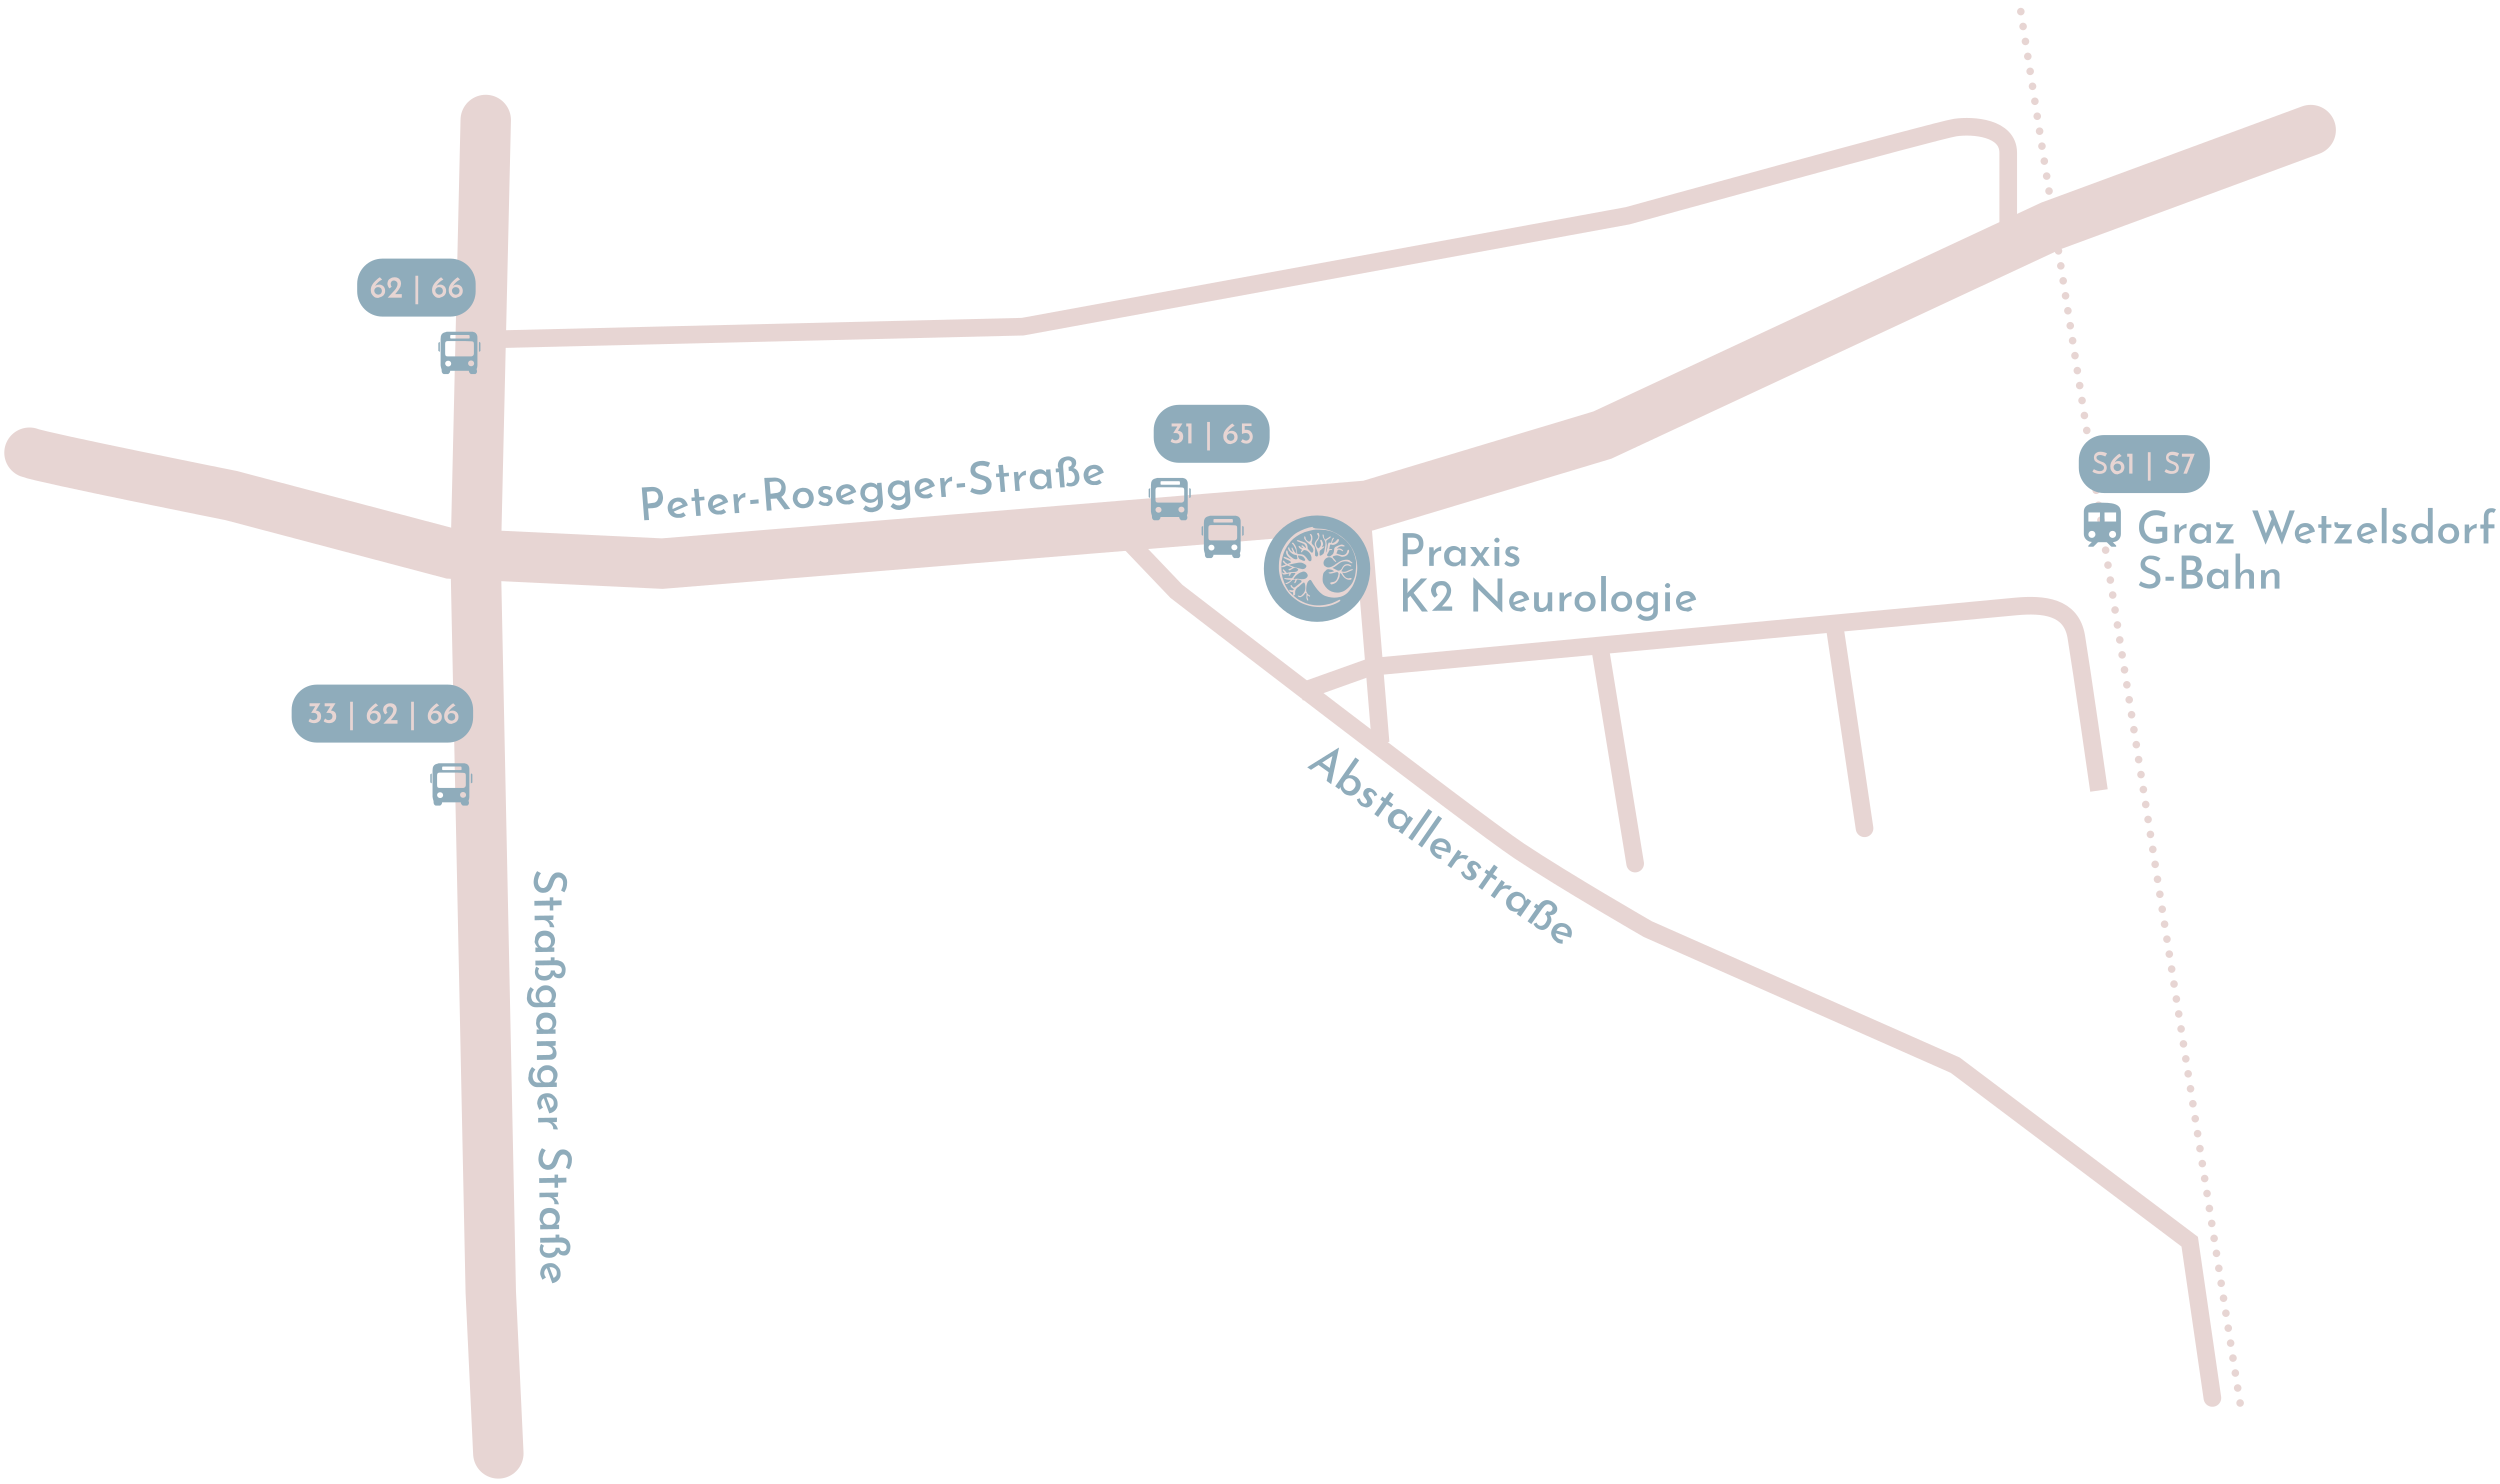<?xml version="1.0" encoding="utf-8"?>
<!-- Generator: Adobe Illustrator 27.3.1, SVG Export Plug-In . SVG Version: 6.00 Build 0)  -->
<svg version="1.1" id="Ebene_1" xmlns="http://www.w3.org/2000/svg" xmlns:xlink="http://www.w3.org/1999/xlink" x="0px" y="0px"
	 viewBox="0 0 991.8 588.7" style="enable-background:new 0 0 991.8 588.7;" xml:space="preserve">
<style type="text/css">
	.st0{clip-path:url(#SVGID_00000072249033883811840270000008470138810423481769_);fill:#8FACBB;}
	
		.st1{clip-path:url(#SVGID_00000072249033883811840270000008470138810423481769_);fill:none;stroke:#E7D5D3;stroke-width:20;stroke-linecap:round;}
	
		.st2{clip-path:url(#SVGID_00000072249033883811840270000008470138810423481769_);fill:none;stroke:#E7D5D3;stroke-width:7;stroke-linecap:round;}
	.st3{fill:none;stroke:#E7D5D3;stroke-width:7;}
	.st4{clip-path:url(#SVGID_00000140000159374198510720000001984143987178386325_);fill:none;stroke:#E7D5D3;stroke-width:7;}
	.st5{fill:none;stroke:#E7D5D3;stroke-width:7;stroke-linecap:round;}
	.st6{clip-path:url(#SVGID_00000060017420875418456980000008104749262403531661_);fill:none;stroke:#E7D5D3;stroke-width:7;}
	.st7{fill:none;stroke:#E7D5D3;stroke-width:3;stroke-linecap:round;stroke-linejoin:round;stroke-dasharray:0,6.009;}
	
		.st8{clip-path:url(#SVGID_00000138542057745633620090000016815459309023480223_);fill:none;stroke:#E7D5D3;stroke-width:3;stroke-linecap:round;stroke-linejoin:round;}
	.st9{clip-path:url(#SVGID_00000138542057745633620090000016815459309023480223_);fill:#8FACBB;}
	.st10{clip-path:url(#SVGID_00000138542057745633620090000016815459309023480223_);fill:#E7D5D3;}
</style>
<g>
	<defs>
		<rect id="SVGID_1_" x="1.7" y="3.1" width="988.4" height="583.5"/>
	</defs>
	<clipPath id="SVGID_00000103229243710966113860000010695907576188885944_">
		<use xlink:href="#SVGID_1_"  style="overflow:visible;"/>
	</clipPath>
	<path style="clip-path:url(#SVGID_00000103229243710966113860000010695907576188885944_);fill:#8FACBB;" d="M435.9,192.2
		c0.4-0.2,0.9-0.4,1.2-0.7l-1-1.3c-0.2,0.2-0.5,0.4-0.8,0.5c-0.3,0.1-0.6,0.2-0.9,0.2c-0.5,0-0.9,0-1.3-0.2
		c-0.4-0.2-0.7-0.5-0.9-0.8c-0.2-0.4-0.4-0.8-0.4-1.3c0-0.5,0-0.9,0.2-1.3c0.2-0.4,0.4-0.7,0.7-0.9c0.3-0.2,0.7-0.4,1.1-0.4
		c0.5,0,1,0.1,1.3,0.3c0.3,0.3,0.6,0.6,0.8,0.9l0.4-0.3l-4.8,2.2l0.5,1l5.9-2.6c-0.3-1-0.8-1.8-1.5-2.4c-0.7-0.5-1.6-0.8-2.6-0.7
		c-0.8,0.1-1.5,0.3-2.1,0.7c-0.6,0.4-1.1,0.9-1.4,1.6c-0.3,0.6-0.5,1.3-0.4,2.1c0.1,0.8,0.3,1.5,0.7,2c0.4,0.6,0.9,1,1.6,1.3
		c0.7,0.3,1.4,0.4,2.3,0.3C435,192.5,435.4,192.4,435.9,192.2 M420,185.8l-1.2,0.1l0.1,1.5l1.2-0.1l0.5,6.1l1.8-0.1l-0.6-7.6
		c-0.1-0.9,0-1.6,0.3-2.2c0.3-0.5,0.7-0.8,1.4-0.9c0.3,0,0.6,0,0.9,0.1c0.2,0.1,0.4,0.3,0.6,0.5c0.1,0.2,0.2,0.5,0.2,0.7
		c0,0.4-0.1,0.7-0.3,0.9c-0.2,0.2-0.6,0.4-1,0.4l0.1,1.6l0.1,0c0.4,0,0.8,0,1.1,0.2c0.3,0.2,0.6,0.5,0.8,0.8
		c0.2,0.4,0.3,0.8,0.4,1.3c0,0.4,0,0.9-0.1,1.2s-0.3,0.7-0.6,0.9c-0.3,0.2-0.6,0.4-1,0.4c-0.2,0-0.4,0-0.6,0c-0.2,0-0.4-0.1-0.6-0.3
		l-0.6,1.2c0.2,0.1,0.4,0.3,0.8,0.4c0.4,0.1,0.8,0.1,1.3,0.1c0.7-0.1,1.3-0.2,1.8-0.6c0.5-0.3,0.9-0.8,1.1-1.3
		c0.3-0.6,0.4-1.3,0.3-2c-0.1-0.7-0.2-1.2-0.4-1.7c-0.2-0.5-0.5-0.8-0.8-1.1c-0.3-0.3-0.7-0.5-1.2-0.6c0.4-0.2,0.7-0.6,0.9-1
		c0.2-0.4,0.3-0.9,0.2-1.4c0-0.5-0.2-0.9-0.5-1.2s-0.7-0.6-1.3-0.8c-0.5-0.2-1.2-0.3-1.9-0.2c-0.7,0.1-1.3,0.3-1.9,0.6
		c-0.5,0.3-1,0.8-1.3,1.4c-0.3,0.6-0.4,1.3-0.3,2.1L420,185.8z M411.8,192.5c-0.4-0.2-0.7-0.5-1-0.8c-0.2-0.4-0.4-0.8-0.4-1.2
		c0-0.5,0-0.9,0.2-1.3c0.2-0.4,0.4-0.7,0.8-0.9c0.3-0.2,0.7-0.4,1.2-0.4c0.4,0,0.7,0,1.1,0.1c0.3,0.1,0.6,0.3,0.9,0.5
		c0.3,0.2,0.4,0.5,0.6,0.8l0.1,1.6c-0.1,0.4-0.2,0.7-0.4,1c-0.2,0.3-0.4,0.5-0.7,0.7c-0.3,0.2-0.6,0.3-1,0.3
		C412.6,192.7,412.2,192.7,411.8,192.5 M413.8,194c0.3-0.2,0.6-0.3,0.9-0.6c0.2-0.2,0.4-0.4,0.6-0.6c0.1-0.2,0.2-0.3,0.3-0.4
		l-0.2-0.5l0.1,1.9l1.8-0.1l-0.6-7.5l-1.7,0.1l0,1.5l0.1-0.3c-0.3-0.4-0.7-0.7-1.2-1c-0.5-0.3-1.1-0.4-1.8-0.3
		c-0.7,0.1-1.3,0.3-1.9,0.6s-1,0.9-1.3,1.5s-0.4,1.4-0.4,2.2c0.1,0.9,0.3,1.6,0.7,2.1c0.4,0.6,0.9,1,1.5,1.2c0.6,0.3,1.2,0.4,2,0.3
		C413.1,194.2,413.4,194.1,413.8,194 M402.2,187.3l0.6,7.5l1.8-0.1l-0.3-3.3c0-0.5,0-0.9,0.3-1.4c0.2-0.4,0.5-0.8,0.9-1.1
		c0.4-0.3,0.9-0.4,1.5-0.4l0-1.8c-0.3,0-0.6,0.1-1,0.3c-0.4,0.2-0.8,0.5-1.1,0.8c-0.3,0.4-0.6,0.8-0.8,1.2l0.1,0.3l-0.3-2.1
		L402.2,187.3z M396.4,187.8l-1.3,0.1l0.1,1.4l1.3-0.1l0.5,6l1.8-0.1l-0.5-6l2-0.2l-0.1-1.4l-2,0.2l-0.3-3.3l-1.8,0.1L396.4,187.8z
		 M392.8,183.6c-0.5-0.3-1.1-0.5-1.8-0.6c-0.7-0.2-1.4-0.2-2.3-0.1c-0.8,0.1-1.4,0.3-2,0.6c-0.6,0.3-1,0.8-1.3,1.3
		c-0.3,0.6-0.4,1.2-0.4,1.9c0,0.6,0.2,1.1,0.4,1.5c0.3,0.4,0.6,0.7,0.9,0.9c0.4,0.2,0.8,0.5,1.2,0.6c0.4,0.2,0.9,0.3,1.3,0.4
		c0.4,0.1,0.9,0.3,1.2,0.4c0.4,0.2,0.7,0.4,0.9,0.7s0.4,0.6,0.4,1c0,0.5-0.1,0.9-0.3,1.2c-0.2,0.3-0.5,0.6-0.9,0.7
		c-0.4,0.2-0.8,0.3-1.1,0.3c-0.4,0-0.7,0-1.2-0.1c-0.4-0.1-0.8-0.2-1.2-0.3c-0.4-0.1-0.7-0.3-1-0.5l-0.7,1.6
		c0.4,0.2,0.8,0.4,1.3,0.6c0.5,0.2,1,0.3,1.5,0.4c0.5,0.1,1.1,0.1,1.6,0.1c0.9-0.1,1.7-0.3,2.3-0.7c0.6-0.4,1.1-0.9,1.4-1.5
		s0.4-1.2,0.4-1.9c0-0.6-0.2-1.1-0.4-1.5c-0.2-0.4-0.5-0.7-0.8-1c-0.3-0.3-0.7-0.5-1.1-0.6c-0.4-0.2-0.8-0.3-1.2-0.4
		c-0.5-0.1-0.9-0.3-1.4-0.5s-0.8-0.4-1.1-0.6c-0.3-0.3-0.4-0.6-0.5-0.9c0-0.5,0.1-1,0.5-1.3c0.4-0.3,0.9-0.5,1.6-0.6
		c0.5,0,1,0,1.5,0.1c0.5,0.1,1,0.3,1.5,0.5L392.8,183.6z M379.6,193.5l3.3-0.3l-0.1-1.6l-3.3,0.3L379.6,193.5z M372.9,189.7l0.6,7.5
		l1.8-0.1l-0.3-3.3c0-0.5,0-0.9,0.3-1.4c0.2-0.4,0.5-0.8,0.9-1.1c0.4-0.3,0.9-0.4,1.5-0.4l0-1.8c-0.3,0-0.6,0.1-1,0.3
		c-0.4,0.2-0.8,0.5-1.1,0.8c-0.3,0.4-0.6,0.8-0.8,1.2l0.1,0.3l-0.3-2.1L372.9,189.7z M368.9,197.5c0.4-0.2,0.9-0.4,1.2-0.7l-1-1.3
		c-0.2,0.2-0.5,0.4-0.8,0.5c-0.3,0.1-0.6,0.2-0.9,0.2c-0.5,0-0.9,0-1.3-0.2c-0.4-0.2-0.7-0.5-0.9-0.8c-0.2-0.4-0.4-0.8-0.4-1.3
		c0-0.5,0-0.9,0.2-1.3c0.2-0.4,0.4-0.7,0.7-0.9c0.3-0.2,0.7-0.4,1.1-0.4c0.5,0,1,0.1,1.3,0.3c0.3,0.3,0.6,0.6,0.8,0.9l0.4-0.3
		l-4.8,2.2l0.5,1l5.9-2.6c-0.3-1-0.8-1.8-1.5-2.4c-0.7-0.5-1.6-0.8-2.6-0.7c-0.8,0.1-1.5,0.3-2.1,0.7c-0.6,0.4-1.1,0.9-1.4,1.6
		c-0.3,0.6-0.5,1.3-0.4,2.1c0.1,0.8,0.3,1.5,0.7,2c0.4,0.6,0.9,1,1.6,1.3c0.7,0.3,1.4,0.4,2.3,0.3
		C368,197.8,368.4,197.7,368.9,197.5 M354.3,193.5c0.2-0.4,0.5-0.7,0.8-0.9c0.4-0.2,0.8-0.4,1.2-0.4c0.4,0,0.8,0,1.1,0.1
		c0.3,0.1,0.6,0.3,0.9,0.5c0.3,0.2,0.5,0.5,0.6,0.8l0.1,1.6c-0.1,0.4-0.2,0.7-0.4,1c-0.2,0.3-0.5,0.5-0.8,0.7
		c-0.3,0.2-0.7,0.3-1.1,0.3c-0.5,0-0.9,0-1.3-0.2c-0.4-0.2-0.7-0.5-1-0.8c-0.2-0.4-0.4-0.8-0.4-1.2
		C354,194.3,354.1,193.9,354.3,193.5 M359.4,201.5c0.6-0.4,1.1-0.9,1.4-1.5c0.3-0.6,0.4-1.2,0.4-1.9l-0.6-7.5l-1.7,0.1l-0.1,1.3
		l0.1-0.3c-0.3-0.4-0.7-0.7-1.3-0.9c-0.5-0.2-1.2-0.3-1.8-0.2c-0.7,0.1-1.3,0.3-1.9,0.7c-0.6,0.4-1,0.9-1.3,1.5
		c-0.3,0.6-0.4,1.3-0.4,2.1c0.1,0.8,0.3,1.4,0.7,2c0.4,0.6,0.9,1,1.5,1.3c0.6,0.3,1.2,0.4,1.9,0.4c0.8-0.1,1.5-0.3,2-0.7
		c0.5-0.4,0.9-0.8,1-1.3l-0.2-0.4l0.1,2c0,0.4,0,0.8-0.2,1.1c-0.2,0.3-0.4,0.6-0.8,0.8c-0.4,0.2-0.8,0.3-1.3,0.4c-0.5,0-1,0-1.4-0.2
		c-0.4-0.2-0.8-0.4-1.2-0.7l-1,1.4c0.3,0.2,0.7,0.5,1,0.7c0.4,0.2,0.8,0.4,1.2,0.5c0.4,0.1,1,0.1,1.6,0.1
		C358,202.1,358.8,201.9,359.4,201.5 M343.4,194.4c0.2-0.4,0.5-0.7,0.8-0.9c0.4-0.2,0.8-0.4,1.2-0.4c0.4,0,0.8,0,1.1,0.1
		c0.3,0.1,0.6,0.3,0.9,0.5c0.3,0.2,0.5,0.5,0.6,0.8l0.1,1.6c-0.1,0.4-0.2,0.7-0.4,1c-0.2,0.3-0.5,0.5-0.8,0.7
		c-0.3,0.2-0.7,0.3-1.1,0.3c-0.5,0-0.9,0-1.3-0.2c-0.4-0.2-0.7-0.5-1-0.8c-0.2-0.4-0.4-0.8-0.4-1.2
		C343.2,195.2,343.2,194.7,343.4,194.4 M348.5,202.4c0.6-0.4,1.1-0.9,1.4-1.5c0.3-0.6,0.4-1.2,0.4-1.9l-0.6-7.5l-1.7,0.1l-0.1,1.3
		l0.1-0.3c-0.3-0.4-0.7-0.7-1.3-0.9c-0.5-0.2-1.2-0.3-1.8-0.2c-0.7,0.1-1.3,0.3-1.9,0.7c-0.6,0.4-1,0.9-1.3,1.5
		c-0.3,0.6-0.4,1.3-0.4,2.1c0.1,0.8,0.3,1.4,0.7,2c0.4,0.6,0.9,1,1.5,1.3c0.6,0.3,1.2,0.4,1.9,0.4c0.8-0.1,1.5-0.3,2-0.7
		s0.9-0.8,1-1.3l-0.2-0.4l0.1,2c0,0.4,0,0.8-0.2,1.1c-0.2,0.3-0.5,0.6-0.8,0.8c-0.4,0.2-0.8,0.3-1.3,0.4c-0.5,0-1,0-1.4-0.2
		c-0.4-0.2-0.8-0.4-1.2-0.7l-1,1.4c0.3,0.2,0.7,0.5,1,0.7c0.4,0.2,0.8,0.4,1.2,0.5c0.4,0.1,1,0.1,1.6,0.1
		C347.1,203,347.9,202.8,348.5,202.4 M337.7,199.9c0.4-0.2,0.9-0.4,1.2-0.7l-1-1.3c-0.2,0.2-0.5,0.4-0.8,0.5s-0.6,0.2-0.9,0.2
		c-0.5,0-0.9,0-1.3-0.2c-0.4-0.2-0.7-0.5-0.9-0.8c-0.2-0.4-0.4-0.8-0.4-1.3c0-0.5,0-0.9,0.2-1.3c0.2-0.4,0.4-0.7,0.7-0.9
		c0.3-0.2,0.7-0.4,1.1-0.4c0.5,0,1,0.1,1.3,0.3c0.3,0.3,0.6,0.6,0.8,0.9l0.4-0.3l-4.8,2.2l0.5,1l5.9-2.6c-0.3-1-0.8-1.8-1.5-2.4
		c-0.7-0.5-1.6-0.8-2.6-0.7c-0.8,0.1-1.5,0.3-2.1,0.7c-0.6,0.4-1.1,0.9-1.4,1.6c-0.3,0.6-0.5,1.3-0.4,2.1c0.1,0.8,0.3,1.5,0.7,2
		c0.4,0.6,0.9,1,1.6,1.3c0.7,0.3,1.4,0.4,2.3,0.3C336.8,200.2,337.3,200.1,337.7,199.9 M329.2,200.4c0.4-0.3,0.7-0.6,0.9-1
		c0.2-0.4,0.3-0.8,0.2-1.3c0-0.4-0.1-0.7-0.3-1c-0.2-0.3-0.4-0.5-0.7-0.6c-0.3-0.2-0.6-0.3-1-0.4c-0.3-0.1-0.6-0.1-0.8-0.2
		c-0.3-0.1-0.5-0.2-0.7-0.3c-0.2-0.1-0.3-0.3-0.3-0.6c0-0.2,0-0.3,0.1-0.5c0.1-0.1,0.2-0.2,0.4-0.3c0.2-0.1,0.4-0.1,0.6-0.1
		c0.2,0,0.5,0,0.8,0.1c0.3,0.1,0.6,0.2,0.8,0.4l0.6-1.2c-0.4-0.3-0.8-0.4-1.2-0.5c-0.4-0.1-0.9-0.1-1.5-0.1c-0.6,0-1.1,0.2-1.5,0.4
		c-0.4,0.3-0.7,0.6-0.8,0.9c-0.2,0.4-0.2,0.8-0.2,1.2c0,0.5,0.2,0.9,0.6,1.3c0.3,0.4,0.9,0.6,1.5,0.8c0.3,0.1,0.6,0.1,0.9,0.2
		c0.3,0.1,0.5,0.2,0.7,0.3c0.2,0.1,0.3,0.3,0.3,0.6c0,0.2,0,0.4-0.1,0.5c-0.1,0.1-0.3,0.2-0.5,0.3c-0.2,0.1-0.4,0.1-0.6,0.1
		c-0.3,0-0.6,0-1-0.2c-0.3-0.1-0.7-0.3-1-0.6l-0.7,1.1c0.4,0.3,0.8,0.6,1.4,0.8c0.5,0.2,1.1,0.2,1.6,0.2
		C328.3,200.9,328.8,200.7,329.2,200.4 M316.6,196.5c0.2-0.4,0.4-0.7,0.7-1c0.3-0.3,0.7-0.4,1.1-0.4c0.5,0,0.9,0,1.2,0.2
		c0.4,0.2,0.7,0.5,0.9,0.8c0.2,0.4,0.3,0.8,0.4,1.2c0,0.5,0,0.9-0.2,1.3c-0.2,0.4-0.4,0.7-0.7,1c-0.3,0.2-0.7,0.4-1.2,0.4
		c-0.4,0-0.8,0-1.2-0.2c-0.4-0.2-0.7-0.5-0.9-0.8c-0.2-0.4-0.4-0.8-0.4-1.2C316.4,197.3,316.5,196.9,316.6,196.5 M315.3,200
		c0.4,0.6,0.9,1,1.6,1.3c0.7,0.3,1.4,0.4,2.2,0.3c0.8-0.1,1.6-0.3,2.1-0.7c0.6-0.4,1-0.9,1.3-1.6c0.3-0.6,0.4-1.3,0.3-2.1
		c-0.1-0.8-0.3-1.4-0.7-2c-0.4-0.6-0.9-1-1.5-1.3c-0.6-0.3-1.4-0.4-2.2-0.4c-0.8,0.1-1.5,0.3-2.1,0.7c-0.6,0.4-1.1,0.9-1.4,1.6
		c-0.3,0.6-0.4,1.3-0.4,2.1C314.6,198.8,314.9,199.5,315.3,200 M307.5,197l3.8,5.1l2.2-0.2l-3.8-5.1L307.5,197z M305.7,195.9
		l-0.4-4.7l2-0.2c0.5,0,0.8,0,1.2,0.1s0.6,0.3,0.8,0.5c0.2,0.2,0.4,0.5,0.5,0.7s0.2,0.5,0.2,0.8c0,0.2,0,0.5-0.1,0.8
		c-0.1,0.3-0.2,0.5-0.3,0.8s-0.4,0.5-0.7,0.6c-0.3,0.2-0.7,0.3-1.2,0.3L305.7,195.9z M303.2,189.6l1,13l1.9-0.1l-0.4-4.6l1.9-0.1
		c0.8-0.1,1.5-0.2,2.1-0.5c0.5-0.3,1-0.7,1.3-1.1c0.3-0.4,0.5-0.9,0.6-1.4c0.1-0.5,0.1-1,0.1-1.6c-0.1-0.7-0.2-1.2-0.5-1.7
		c-0.3-0.5-0.6-0.9-1.1-1.2c-0.4-0.3-1-0.5-1.6-0.7c-0.6-0.1-1.2-0.2-1.9-0.1L303.2,189.6z M297.7,200l3.3-0.3l-0.1-1.6l-3.3,0.3
		L297.7,200z M290.9,196.1l0.6,7.5l1.8-0.1l-0.3-3.3c0-0.5,0-0.9,0.3-1.4c0.2-0.4,0.5-0.8,0.9-1.1c0.4-0.3,0.9-0.4,1.5-0.4l0-1.8
		c-0.3,0-0.6,0.1-1,0.3c-0.4,0.2-0.8,0.5-1.1,0.8c-0.3,0.4-0.6,0.8-0.8,1.2l0.1,0.3l-0.3-2.1L290.9,196.1z M286.9,203.9
		c0.4-0.2,0.9-0.4,1.2-0.7l-1-1.3c-0.2,0.2-0.5,0.4-0.8,0.5c-0.3,0.1-0.6,0.2-0.9,0.2c-0.5,0-0.9,0-1.3-0.2
		c-0.4-0.2-0.7-0.5-0.9-0.8c-0.2-0.4-0.4-0.8-0.4-1.3c0-0.5,0-0.9,0.2-1.3c0.2-0.4,0.4-0.7,0.7-0.9c0.3-0.2,0.7-0.4,1.1-0.4
		c0.5,0,1,0.1,1.3,0.3c0.3,0.3,0.6,0.6,0.8,0.9l0.4-0.3l-4.8,2.2l0.5,1l5.9-2.6c-0.3-1-0.8-1.8-1.5-2.4c-0.7-0.5-1.6-0.8-2.6-0.7
		c-0.8,0.1-1.5,0.3-2.1,0.7c-0.6,0.4-1.1,0.9-1.4,1.6c-0.3,0.6-0.5,1.3-0.4,2.1c0.1,0.8,0.3,1.5,0.7,2c0.4,0.6,0.9,1,1.6,1.3
		c0.7,0.3,1.4,0.4,2.3,0.3C286,204.2,286.5,204.1,286.9,203.9 M275.6,197.3l-1.3,0.1l0.1,1.4l1.3-0.1l0.5,6l1.8-0.1l-0.5-6l2-0.2
		l-0.1-1.4l-2,0.2l-0.3-3.3l-1.8,0.1L275.6,197.3z M270.9,205.2c0.4-0.2,0.9-0.4,1.2-0.7l-1-1.3c-0.2,0.2-0.5,0.4-0.8,0.5
		s-0.6,0.2-0.9,0.2c-0.5,0-0.9,0-1.3-0.2c-0.4-0.2-0.7-0.5-0.9-0.8c-0.2-0.4-0.4-0.8-0.4-1.3c0-0.5,0-0.9,0.2-1.3
		c0.2-0.4,0.4-0.7,0.7-0.9s0.7-0.4,1.1-0.4c0.5,0,1,0.1,1.3,0.3c0.3,0.3,0.6,0.6,0.8,0.9l0.4-0.3l-4.8,2.2l0.5,1l5.9-2.6
		c-0.3-1-0.8-1.8-1.5-2.4c-0.7-0.5-1.6-0.8-2.6-0.7c-0.8,0.1-1.5,0.3-2.1,0.7c-0.6,0.4-1.1,0.9-1.4,1.6c-0.3,0.6-0.5,1.3-0.4,2.1
		c0.1,0.8,0.3,1.5,0.7,2c0.4,0.6,0.9,1,1.6,1.3c0.7,0.3,1.4,0.4,2.3,0.3C270,205.5,270.5,205.4,270.9,205.2 M257,199.8l-0.4-4.7
		l2-0.2c0.5,0,0.9,0,1.2,0.1s0.6,0.3,0.8,0.5c0.2,0.2,0.3,0.5,0.4,0.7s0.2,0.5,0.2,0.8c0,0.2,0,0.5-0.1,0.7
		c-0.1,0.3-0.2,0.6-0.3,0.8c-0.2,0.3-0.4,0.5-0.7,0.7c-0.3,0.2-0.7,0.3-1.2,0.3L257,199.8z M254.6,193.4l1,13l1.9-0.1l-0.4-4.6
		l1.9-0.1c0.8-0.1,1.5-0.2,2-0.5c0.5-0.3,1-0.7,1.3-1.1c0.3-0.4,0.5-0.9,0.6-1.4c0.1-0.5,0.2-1,0.1-1.6c-0.1-0.9-0.3-1.6-0.7-2.2
		c-0.4-0.6-1-1-1.7-1.3c-0.7-0.3-1.6-0.4-2.5-0.3L254.6,193.4z"/>
	<path style="clip-path:url(#SVGID_00000103229243710966113860000010695907576188885944_);fill:#8FACBB;" d="M214.6,506.4
		c0.2,0.5,0.4,0.9,0.6,1.3l1.4-0.9c-0.2-0.2-0.3-0.5-0.5-0.8c-0.1-0.3-0.2-0.6-0.2-0.9c0-0.5,0.1-0.9,0.3-1.2
		c0.2-0.4,0.5-0.7,0.9-0.9c0.4-0.2,0.8-0.3,1.3-0.3c0.5,0,0.9,0.1,1.3,0.3c0.4,0.2,0.7,0.5,0.9,0.8c0.2,0.3,0.3,0.7,0.3,1.2
		c0,0.5-0.1,1-0.4,1.3c-0.3,0.3-0.6,0.6-1,0.7l0.3,0.4l-1.9-4.9l-1,0.5l2.2,6.1c1.1-0.2,1.9-0.7,2.5-1.4c0.6-0.7,0.9-1.5,0.8-2.5
		c0-0.8-0.2-1.5-0.6-2.1c-0.4-0.6-0.9-1.1-1.5-1.5c-0.6-0.4-1.3-0.5-2-0.5c-0.8,0-1.5,0.2-2.1,0.5c-0.6,0.3-1.1,0.8-1.4,1.5
		c-0.3,0.6-0.5,1.4-0.5,2.2C214.3,505.5,214.4,506,214.6,506.4 M221.9,491l0-1.2l-1.5,0l0,1.2l-6.1,0.1l0,1.9l7.6-0.1
		c0.9,0,1.6,0.1,2.1,0.4c0.5,0.3,0.8,0.8,0.8,1.5c0,0.3-0.1,0.6-0.2,0.9c-0.1,0.2-0.3,0.4-0.5,0.5c-0.2,0.1-0.5,0.2-0.8,0.2
		c-0.4,0-0.7-0.1-0.9-0.4c-0.2-0.2-0.4-0.6-0.4-1l-1.6,0l0,0.1c0,0.4-0.1,0.8-0.3,1.1c-0.2,0.3-0.5,0.6-0.9,0.7
		c-0.4,0.2-0.8,0.3-1.4,0.3c-0.4,0-0.9-0.1-1.2-0.2c-0.4-0.1-0.7-0.3-0.9-0.6c-0.2-0.3-0.3-0.6-0.3-1c0-0.2,0-0.4,0.1-0.6
		c0.1-0.2,0.2-0.4,0.3-0.6l-1.1-0.7c-0.2,0.2-0.3,0.4-0.4,0.8c-0.1,0.4-0.2,0.8-0.2,1.3c0,0.7,0.2,1.3,0.5,1.8s0.7,0.9,1.3,1.2
		c0.6,0.3,1.2,0.4,2,0.4c0.7,0,1.3-0.1,1.7-0.3c0.5-0.2,0.8-0.4,1.1-0.8c0.3-0.3,0.5-0.7,0.7-1.1c0.2,0.4,0.5,0.8,1,1
		c0.4,0.2,0.9,0.3,1.4,0.3c0.5,0,0.9-0.1,1.3-0.4c0.4-0.3,0.7-0.7,0.9-1.2c0.2-0.5,0.3-1.2,0.3-1.9c0-0.7-0.2-1.3-0.5-1.9
		c-0.3-0.6-0.8-1-1.3-1.3c-0.6-0.3-1.3-0.5-2-0.5L221.9,491z M215.8,482.4c0.2-0.4,0.5-0.7,0.9-0.9c0.4-0.2,0.8-0.3,1.3-0.3
		c0.5,0,0.9,0.1,1.3,0.3c0.4,0.2,0.7,0.5,0.9,0.8c0.2,0.4,0.3,0.8,0.3,1.2c0,0.4-0.1,0.7-0.2,1.1c-0.1,0.3-0.3,0.6-0.6,0.8
		c-0.2,0.2-0.5,0.4-0.9,0.5l-1.6,0c-0.4-0.1-0.7-0.2-1-0.5c-0.3-0.2-0.5-0.5-0.6-0.8c-0.1-0.3-0.2-0.7-0.2-1.1
		C215.5,483.1,215.6,482.7,215.8,482.4 M214.2,484.3c0.1,0.3,0.3,0.6,0.5,0.9c0.2,0.3,0.4,0.5,0.6,0.6c0.2,0.2,0.3,0.3,0.4,0.3
		l0.5-0.2l-1.9,0l0,1.8l7.5-0.1l0-1.7l-1.5-0.1l0.3,0.1c0.4-0.3,0.8-0.6,1.1-1.1s0.4-1.1,0.4-1.8c0-0.7-0.2-1.3-0.5-1.9
		c-0.3-0.6-0.8-1-1.4-1.4c-0.6-0.3-1.4-0.5-2.2-0.5c-0.9,0-1.6,0.2-2.2,0.5c-0.6,0.3-1,0.8-1.3,1.4c-0.3,0.6-0.4,1.2-0.4,1.9
		C214,483.5,214,483.9,214.2,484.3 M221.5,473.1l-7.5,0.1l0,1.8l3.3-0.1c0.5,0,0.9,0.1,1.3,0.3c0.4,0.2,0.8,0.6,1,1
		c0.3,0.4,0.4,0.9,0.3,1.5l1.8,0.1c0-0.3-0.1-0.6-0.3-1c-0.2-0.4-0.4-0.8-0.8-1.1c-0.3-0.4-0.7-0.6-1.2-0.8l-0.3,0.1l2.2-0.2
		L221.5,473.1z M221.4,467.3l0-1.3l-1.4,0l0,1.3l-6.1,0.1l0,1.9l6.1-0.1l0,2l1.4,0l0-2l3.3-0.1l0-1.9L221.4,467.3z M225.8,463.9
		c0.3-0.5,0.6-1.1,0.8-1.7c0.2-0.7,0.3-1.4,0.3-2.3c0-0.8-0.2-1.4-0.5-2c-0.3-0.6-0.7-1-1.3-1.4c-0.5-0.3-1.1-0.5-1.8-0.5
		c-0.6,0-1.1,0.1-1.5,0.4c-0.4,0.2-0.7,0.5-1,0.9c-0.3,0.4-0.5,0.8-0.7,1.2c-0.2,0.4-0.3,0.8-0.5,1.2c-0.1,0.4-0.3,0.8-0.5,1.2
		c-0.2,0.4-0.4,0.7-0.7,0.9c-0.3,0.2-0.6,0.4-1,0.4c-0.5,0-0.9-0.1-1.2-0.4c-0.3-0.3-0.5-0.6-0.7-1c-0.1-0.4-0.2-0.8-0.2-1.2
		c0-0.4,0-0.7,0.2-1.1c0.1-0.4,0.2-0.8,0.4-1.2c0.2-0.4,0.4-0.7,0.6-1l-1.5-0.8c-0.3,0.4-0.5,0.8-0.7,1.2c-0.2,0.5-0.4,1-0.5,1.5
		c-0.1,0.5-0.2,1.1-0.2,1.6c0,0.9,0.2,1.7,0.5,2.3c0.3,0.6,0.8,1.1,1.4,1.5c0.6,0.3,1.2,0.5,1.9,0.5c0.6,0,1.1-0.1,1.6-0.3
		c0.4-0.2,0.8-0.5,1.1-0.8c0.3-0.3,0.5-0.7,0.7-1.1c0.2-0.4,0.4-0.8,0.5-1.2c0.2-0.5,0.3-0.9,0.5-1.3c0.2-0.4,0.4-0.8,0.7-1
		c0.3-0.3,0.6-0.4,1-0.4c0.5,0,0.9,0.2,1.3,0.6c0.3,0.4,0.5,0.9,0.5,1.6c0,0.5-0.1,1-0.2,1.5c-0.2,0.5-0.4,1-0.6,1.5L225.8,463.9z
		 M221,443.4l-7.5,0.1l0,1.8l3.3-0.1c0.5,0,0.9,0.1,1.3,0.3s0.8,0.6,1,1c0.3,0.4,0.4,0.9,0.4,1.5l1.8,0.1c0-0.3-0.1-0.6-0.3-1
		c-0.2-0.4-0.4-0.8-0.8-1.1c-0.3-0.4-0.7-0.6-1.2-0.8l-0.3,0.1l2.2-0.2L221,443.4z M213.4,439c0.2,0.5,0.4,0.9,0.6,1.3l1.4-0.9
		c-0.2-0.2-0.3-0.5-0.5-0.8c-0.1-0.3-0.2-0.6-0.2-0.9c0-0.5,0.1-0.9,0.3-1.2c0.2-0.4,0.5-0.7,0.9-0.9c0.4-0.2,0.8-0.3,1.3-0.3
		c0.5,0,0.9,0.1,1.3,0.3c0.4,0.2,0.7,0.5,0.9,0.8c0.2,0.3,0.3,0.7,0.3,1.2c0,0.5-0.1,1-0.4,1.3c-0.3,0.3-0.6,0.6-1,0.7l0.3,0.4
		l-1.9-4.9l-1,0.5l2.2,6.1c1.1-0.2,1.9-0.7,2.5-1.4c0.6-0.7,0.9-1.5,0.8-2.5c0-0.8-0.2-1.5-0.6-2.1c-0.4-0.6-0.9-1.1-1.5-1.5
		c-0.6-0.4-1.3-0.5-2-0.5c-0.8,0-1.5,0.2-2.1,0.5c-0.6,0.3-1.1,0.8-1.4,1.5c-0.3,0.6-0.5,1.4-0.5,2.2
		C213.2,438.1,213.3,438.5,213.4,439 M218.3,424.7c0.4,0.2,0.7,0.5,0.9,0.9c0.2,0.4,0.3,0.8,0.3,1.3c0,0.4-0.1,0.8-0.2,1.1
		c-0.1,0.3-0.3,0.6-0.6,0.9c-0.3,0.2-0.5,0.4-0.9,0.5l-1.6,0c-0.4-0.1-0.7-0.3-0.9-0.5s-0.5-0.5-0.6-0.8c-0.1-0.3-0.2-0.7-0.2-1.1
		c0-0.5,0.1-0.9,0.3-1.3c0.2-0.4,0.5-0.7,0.9-0.9c0.4-0.2,0.8-0.3,1.3-0.3C217.5,424.4,217.9,424.5,218.3,424.7 M210,429.3
		c0.3,0.6,0.8,1.1,1.4,1.5c0.6,0.4,1.2,0.5,1.9,0.5l7.6-0.1l0-1.7l-1.3-0.2l0.3,0.1c0.4-0.3,0.7-0.7,0.9-1.2
		c0.2-0.5,0.4-1.1,0.4-1.8c0-0.7-0.2-1.3-0.6-1.9c-0.4-0.6-0.9-1.1-1.5-1.4c-0.6-0.4-1.3-0.5-2.1-0.5c-0.8,0-1.4,0.2-2,0.6
		c-0.6,0.4-1.1,0.8-1.4,1.4c-0.3,0.6-0.5,1.2-0.5,1.9c0,0.8,0.2,1.5,0.6,2c0.4,0.5,0.8,0.9,1.3,1.1l0.4-0.1l-2,0
		c-0.4,0-0.8-0.1-1.1-0.3c-0.3-0.2-0.6-0.5-0.7-0.9c-0.2-0.4-0.3-0.8-0.3-1.4c0-0.5,0.1-1,0.3-1.4c0.2-0.4,0.5-0.8,0.8-1.2l-1.3-1
		c-0.3,0.3-0.5,0.6-0.7,1c-0.2,0.3-0.4,0.7-0.5,1.2c-0.1,0.4-0.2,1-0.2,1.5C209.4,427.8,209.6,428.6,210,429.3 M220.5,413l-7.5,0.1
		l0,1.9l3.4-0.1c0.6,0,1.1,0.1,1.5,0.3c0.4,0.2,0.8,0.4,1,0.8c0.2,0.3,0.4,0.7,0.4,1.1c0,0.5-0.1,0.8-0.4,1c-0.2,0.2-0.6,0.3-1,0.4
		l-4.9,0.1l0,1.9l5.6-0.1c0.7,0,1.2-0.3,1.6-0.7s0.6-1.1,0.6-1.8c0-0.7-0.2-1.3-0.5-1.9c-0.3-0.5-0.8-0.9-1.3-1.1l-0.3,0.1l1.7-0.2
		L220.5,413z M214.5,404.9c0.2-0.4,0.5-0.7,0.9-0.9c0.4-0.2,0.8-0.3,1.3-0.3c0.5,0,0.9,0.1,1.3,0.3c0.4,0.2,0.7,0.5,0.9,0.8
		s0.3,0.8,0.3,1.2c0,0.4-0.1,0.7-0.2,1.1c-0.1,0.3-0.3,0.6-0.6,0.8c-0.2,0.2-0.5,0.4-0.9,0.5l-1.6,0c-0.4-0.1-0.7-0.2-1-0.5
		c-0.3-0.2-0.5-0.5-0.6-0.8c-0.1-0.3-0.2-0.7-0.2-1.1C214.1,405.7,214.2,405.2,214.5,404.9 M212.8,406.8c0.1,0.3,0.3,0.6,0.5,0.9
		c0.2,0.3,0.4,0.5,0.6,0.6c0.2,0.2,0.3,0.3,0.4,0.3l0.5-0.2l-1.9,0l0,1.8l7.5-0.1l0-1.7l-1.5-0.1l0.3,0.1c0.4-0.3,0.8-0.6,1.1-1.1
		c0.3-0.5,0.4-1.1,0.4-1.8c0-0.7-0.2-1.3-0.5-1.9c-0.3-0.6-0.8-1-1.4-1.4c-0.6-0.3-1.4-0.5-2.2-0.5c-0.9,0-1.6,0.2-2.2,0.5
		c-0.6,0.3-1,0.8-1.3,1.4c-0.3,0.6-0.4,1.2-0.4,1.9C212.6,406,212.7,406.4,212.8,406.8 M217.7,393c0.4,0.2,0.7,0.5,0.9,0.9
		c0.2,0.4,0.3,0.8,0.3,1.3c0,0.4-0.1,0.8-0.2,1.1c-0.1,0.3-0.3,0.6-0.6,0.9c-0.3,0.2-0.5,0.4-0.9,0.5l-1.6,0
		c-0.4-0.1-0.7-0.3-0.9-0.5c-0.3-0.2-0.5-0.5-0.6-0.8c-0.1-0.3-0.2-0.7-0.2-1.1c0-0.5,0.1-0.9,0.3-1.3c0.2-0.4,0.5-0.7,0.9-0.9
		c0.4-0.2,0.8-0.3,1.3-0.3C216.9,392.7,217.4,392.8,217.7,393 M209.4,397.6c0.3,0.6,0.8,1.1,1.4,1.5c0.6,0.4,1.2,0.5,1.9,0.5
		l7.6-0.1l0-1.7l-1.3-0.2l0.3,0.1c0.4-0.3,0.7-0.7,0.9-1.2c0.2-0.5,0.4-1.1,0.4-1.8c0-0.7-0.2-1.3-0.6-1.9c-0.4-0.6-0.9-1.1-1.5-1.4
		c-0.6-0.4-1.3-0.5-2.1-0.5c-0.8,0-1.4,0.2-2,0.6c-0.6,0.4-1.1,0.8-1.4,1.4c-0.3,0.6-0.5,1.2-0.5,1.9c0,0.8,0.2,1.5,0.6,2
		c0.4,0.5,0.8,0.9,1.3,1.1l0.4-0.1l-2,0c-0.4,0-0.8-0.1-1.1-0.3c-0.3-0.2-0.6-0.5-0.7-0.9c-0.2-0.4-0.3-0.8-0.3-1.4
		c0-0.5,0.1-1,0.3-1.4s0.5-0.8,0.8-1.2l-1.3-1c-0.3,0.3-0.5,0.6-0.7,1c-0.2,0.3-0.4,0.7-0.5,1.2c-0.1,0.4-0.2,1-0.2,1.5
		C208.9,396.2,209.1,397,209.4,397.6 M220,381l0-1.2l-1.5,0l0,1.2l-6.1,0.1l0,1.9l7.6-0.1c0.9,0,1.6,0.1,2.1,0.4
		c0.5,0.3,0.8,0.8,0.8,1.5c0,0.3-0.1,0.6-0.2,0.9c-0.1,0.2-0.3,0.4-0.5,0.5c-0.2,0.1-0.5,0.2-0.8,0.2c-0.4,0-0.7-0.1-0.9-0.4
		c-0.2-0.2-0.4-0.6-0.4-1l-1.6,0l0,0.1c0,0.4-0.1,0.8-0.3,1.1c-0.2,0.3-0.5,0.6-0.9,0.7c-0.4,0.2-0.8,0.3-1.4,0.3
		c-0.4,0-0.9-0.1-1.2-0.2c-0.4-0.1-0.7-0.3-0.9-0.6c-0.2-0.3-0.3-0.6-0.3-1c0-0.2,0-0.4,0.1-0.6c0.1-0.2,0.2-0.4,0.3-0.6l-1.1-0.7
		c-0.2,0.2-0.3,0.4-0.4,0.8c-0.1,0.4-0.2,0.8-0.2,1.3c0,0.7,0.2,1.3,0.5,1.8c0.3,0.5,0.7,0.9,1.3,1.2c0.6,0.3,1.2,0.4,2,0.4
		c0.7,0,1.3-0.1,1.7-0.3c0.5-0.2,0.8-0.4,1.1-0.8c0.3-0.3,0.5-0.7,0.7-1.1c0.2,0.4,0.5,0.8,1,1c0.4,0.2,0.9,0.3,1.4,0.3
		c0.5,0,0.9-0.1,1.3-0.4c0.4-0.3,0.7-0.7,0.9-1.2c0.2-0.5,0.3-1.2,0.3-1.9c0-0.7-0.2-1.3-0.5-1.9c-0.3-0.6-0.7-1-1.3-1.3
		c-0.6-0.3-1.3-0.5-2-0.5L220,381z M213.9,372.4c0.2-0.4,0.5-0.7,0.9-0.9c0.4-0.2,0.8-0.3,1.3-0.3c0.5,0,0.9,0.1,1.3,0.3
		c0.4,0.2,0.7,0.5,0.9,0.8c0.2,0.4,0.3,0.8,0.3,1.2c0,0.4-0.1,0.7-0.2,1.1c-0.1,0.3-0.3,0.6-0.6,0.8c-0.2,0.2-0.5,0.4-0.9,0.5
		l-1.6,0c-0.4-0.1-0.7-0.2-1-0.5c-0.3-0.2-0.5-0.5-0.6-0.8c-0.1-0.3-0.2-0.7-0.2-1.1C213.6,373.2,213.7,372.8,213.9,372.4
		 M212.3,374.3c0.1,0.3,0.3,0.6,0.5,0.9c0.2,0.3,0.4,0.5,0.6,0.6c0.2,0.2,0.3,0.3,0.4,0.3l0.5-0.2l-1.9,0l0,1.8l7.5-0.1l0-1.7
		l-1.5-0.1l0.3,0.1c0.4-0.3,0.8-0.6,1.1-1.1c0.3-0.5,0.4-1.1,0.4-1.8c0-0.7-0.2-1.3-0.5-1.9c-0.3-0.6-0.8-1-1.4-1.4
		c-0.6-0.3-1.4-0.5-2.2-0.5c-0.9,0-1.6,0.2-2.2,0.5c-0.6,0.3-1,0.8-1.3,1.4c-0.3,0.6-0.4,1.2-0.4,1.9
		C212,373.6,212.1,374,212.3,374.3 M219.6,363.2l-7.5,0.1l0,1.8l3.3-0.1c0.5,0,0.9,0.1,1.3,0.3c0.4,0.2,0.8,0.6,1,1
		c0.3,0.4,0.4,0.9,0.4,1.5l1.8,0.1c0-0.3-0.1-0.6-0.3-1c-0.2-0.4-0.4-0.8-0.8-1.1c-0.3-0.4-0.7-0.6-1.2-0.8l-0.3,0.1l2.2-0.2
		L219.6,363.2z M219.5,357.3l0-1.3l-1.4,0l0,1.3l-6.1,0.1l0,1.9l6.1-0.1l0,2l1.4,0l0-2l3.3-0.1l0-1.9L219.5,357.3z M223.9,354
		c0.3-0.5,0.6-1.1,0.8-1.7c0.2-0.7,0.3-1.4,0.3-2.3c0-0.8-0.2-1.4-0.5-2c-0.3-0.6-0.7-1-1.3-1.4c-0.5-0.3-1.1-0.5-1.8-0.5
		c-0.6,0-1.1,0.1-1.5,0.4c-0.4,0.2-0.7,0.5-1,0.9c-0.3,0.4-0.5,0.8-0.7,1.2c-0.2,0.4-0.3,0.8-0.5,1.2c-0.1,0.4-0.3,0.8-0.5,1.2
		c-0.2,0.4-0.4,0.7-0.7,0.9s-0.6,0.4-1,0.4c-0.5,0-0.9-0.1-1.2-0.4c-0.3-0.3-0.5-0.6-0.7-1c-0.1-0.4-0.2-0.8-0.2-1.2
		c0-0.4,0-0.7,0.2-1.1c0.1-0.4,0.2-0.8,0.4-1.2c0.2-0.4,0.4-0.7,0.6-1l-1.5-0.8c-0.3,0.4-0.5,0.8-0.7,1.2c-0.2,0.5-0.4,1-0.5,1.5
		c-0.1,0.5-0.2,1.1-0.2,1.6c0,0.9,0.2,1.7,0.5,2.3c0.3,0.6,0.8,1.1,1.4,1.5s1.2,0.5,1.9,0.5c0.6,0,1.1-0.1,1.6-0.3
		c0.4-0.2,0.8-0.5,1.1-0.8c0.3-0.3,0.5-0.7,0.7-1.1c0.2-0.4,0.4-0.8,0.5-1.2c0.2-0.5,0.3-0.9,0.5-1.3c0.2-0.4,0.4-0.8,0.7-1
		c0.3-0.3,0.6-0.4,1-0.4c0.5,0,0.9,0.2,1.3,0.6c0.3,0.4,0.5,0.9,0.5,1.6c0,0.5-0.1,1-0.2,1.5c-0.2,0.5-0.4,1-0.6,1.5L223.9,354z"/>
	<path style="clip-path:url(#SVGID_00000103229243710966113860000010695907576188885944_);fill:#8FACBB;" d="M897,226v7.5h1.9v-3.4
		c0-0.6,0.1-1.1,0.3-1.5c0.2-0.4,0.4-0.8,0.8-1c0.3-0.2,0.7-0.4,1.1-0.4c0.5,0,0.8,0.1,1,0.4c0.2,0.2,0.3,0.6,0.3,1v4.9h1.9V228
		c0-0.7-0.2-1.2-0.7-1.6c-0.5-0.4-1-0.6-1.8-0.6s-1.3,0.2-1.9,0.5s-0.9,0.8-1.2,1.3l0.1,0.3l-0.2-1.7H897z M888.8,233.5v-3.4
		c0-0.6,0.1-1,0.3-1.5c0.2-0.4,0.4-0.8,0.8-1c0.3-0.2,0.7-0.4,1.1-0.4c0.5,0,0.8,0.1,1,0.4c0.2,0.2,0.3,0.6,0.3,1v4.9h1.9V228
		c0-0.7-0.2-1.2-0.7-1.6c-0.5-0.4-1-0.6-1.8-0.6s-1.3,0.2-1.8,0.5c-0.5,0.3-0.9,0.7-1.2,1.2l0,0.3v-8.2h-1.8v14H888.8z M878.7,231.9
		c-0.4-0.2-0.7-0.5-0.9-0.9c-0.2-0.4-0.3-0.8-0.3-1.3c0-0.5,0.1-0.9,0.3-1.3c0.2-0.4,0.5-0.7,0.9-0.9c0.4-0.2,0.8-0.3,1.2-0.3
		c0.4,0,0.7,0.1,1.1,0.2s0.6,0.4,0.8,0.6c0.2,0.3,0.4,0.5,0.5,0.9v1.6c-0.1,0.4-0.3,0.7-0.5,0.9s-0.5,0.5-0.8,0.6s-0.7,0.2-1.1,0.2
		C879.5,232.2,879.1,232.1,878.7,231.9 M880.6,233.5c0.3-0.1,0.7-0.3,0.9-0.5c0.3-0.2,0.5-0.4,0.6-0.6c0.2-0.2,0.3-0.3,0.3-0.4
		l-0.2-0.5v1.9h1.8V226h-1.7l-0.2,1.5l0.1-0.3c-0.3-0.4-0.6-0.8-1.1-1.1c-0.5-0.3-1.1-0.5-1.8-0.5c-0.7,0-1.3,0.2-1.9,0.5
		s-1,0.8-1.4,1.4s-0.5,1.3-0.5,2.2c0,0.9,0.2,1.6,0.5,2.2c0.3,0.6,0.8,1,1.4,1.3s1.2,0.5,1.9,0.5
		C879.9,233.7,880.3,233.7,880.6,233.5 M867.4,231.8V228h1.8c0.4,0,0.8,0.1,1.2,0.2c0.4,0.1,0.7,0.3,1,0.6c0.3,0.3,0.4,0.6,0.4,1.1
		c0,0.4-0.1,0.8-0.3,1.1c-0.2,0.3-0.5,0.5-0.9,0.6c-0.4,0.1-0.8,0.2-1.3,0.2H867.4z M867.4,226.1v-3.8h1.6c0.7,0,1.2,0.1,1.6,0.4
		c0.4,0.3,0.6,0.8,0.6,1.4c0,0.5-0.2,1-0.5,1.4c-0.3,0.4-0.8,0.6-1.5,0.6H867.4z M865.5,220.5v13h4c0.6,0,1.1-0.1,1.6-0.2
		c0.5-0.1,1-0.4,1.4-0.6s0.7-0.7,1-1.2c0.2-0.5,0.4-1,0.4-1.7c0-0.7-0.2-1.3-0.6-1.9c-0.4-0.5-1-0.9-1.7-1.2
		c-0.7-0.3-1.5-0.4-2.5-0.4l0.3,1c0.8,0,1.5-0.2,2.1-0.5c0.6-0.3,1-0.7,1.4-1.2c0.3-0.5,0.5-1.1,0.5-1.9c0-1.1-0.4-1.9-1.1-2.5
		c-0.8-0.5-1.8-0.8-3.1-0.8H865.5z M859.1,230.4h3.3v-1.6h-3.3V230.4z M857.1,221.5c-0.5-0.3-1.1-0.6-1.7-0.8s-1.4-0.3-2.3-0.3
		c-0.8,0-1.4,0.2-2,0.5c-0.6,0.3-1,0.7-1.4,1.2c-0.3,0.5-0.5,1.1-0.5,1.8c0,0.6,0.1,1.1,0.3,1.5s0.5,0.7,0.9,1
		c0.4,0.3,0.8,0.5,1.2,0.7c0.4,0.2,0.8,0.4,1.2,0.5c0.4,0.2,0.8,0.3,1.2,0.5c0.4,0.2,0.7,0.4,0.9,0.7c0.2,0.3,0.3,0.6,0.3,1
		c0,0.5-0.1,0.9-0.4,1.2c-0.3,0.3-0.6,0.5-1,0.6c-0.4,0.1-0.8,0.2-1.2,0.2c-0.4,0-0.7-0.1-1.1-0.2c-0.4-0.1-0.8-0.3-1.2-0.4
		s-0.7-0.4-1-0.6l-0.8,1.5c0.4,0.3,0.8,0.5,1.2,0.7c0.5,0.2,1,0.4,1.5,0.5c0.5,0.1,1.1,0.2,1.6,0.2c0.9,0,1.7-0.2,2.3-0.5
		s1.1-0.8,1.5-1.3c0.3-0.6,0.5-1.2,0.5-1.9c0-0.6-0.1-1.1-0.3-1.6s-0.4-0.8-0.8-1.1c-0.3-0.3-0.7-0.5-1.1-0.7s-0.8-0.4-1.2-0.5
		c-0.5-0.2-0.9-0.4-1.3-0.6c-0.4-0.2-0.8-0.5-1-0.7c-0.3-0.3-0.4-0.6-0.4-1c0-0.5,0.2-0.9,0.6-1.3s0.9-0.5,1.6-0.5
		c0.5,0,1,0.1,1.5,0.3c0.5,0.2,1,0.4,1.5,0.6L857.1,221.5z"/>
	<path style="clip-path:url(#SVGID_00000103229243710966113860000010695907576188885944_);fill:#8FACBB;" d="M987.2,215.5v-5.9h2.4
		V208h-2.4v-3c0-0.7,0.1-1.2,0.4-1.4c0.2-0.3,0.6-0.4,1-0.4c0.1,0,0.3,0,0.4,0.1s0.3,0.1,0.4,0.2l0.8-1.4c-0.3-0.2-0.5-0.3-0.9-0.4
		c-0.3-0.1-0.6-0.1-0.9-0.1c-1,0-1.7,0.3-2.2,0.9c-0.5,0.6-0.8,1.4-0.8,2.5v3.1H984v1.6h1.3v5.9H987.2z M977.8,208v7.5h1.8v-3.3
		c0-0.5,0.1-0.9,0.4-1.3c0.2-0.4,0.6-0.8,1-1c0.4-0.3,0.9-0.4,1.5-0.3l0.1-1.8c-0.3,0-0.6,0.1-1,0.3c-0.4,0.2-0.8,0.4-1.2,0.7
		s-0.7,0.7-0.8,1.2l0.1,0.3l-0.2-2.2H977.8z M969.4,210.4c0.2-0.4,0.5-0.7,0.8-0.9c0.3-0.2,0.7-0.3,1.2-0.3c0.5,0,0.9,0.1,1.2,0.3
		c0.3,0.2,0.6,0.5,0.8,0.9c0.2,0.4,0.3,0.8,0.3,1.3c0,0.5-0.1,0.9-0.3,1.3s-0.5,0.7-0.8,0.9c-0.4,0.2-0.8,0.3-1.2,0.3
		c-0.4,0-0.8-0.1-1.2-0.3c-0.3-0.2-0.6-0.5-0.8-0.9c-0.2-0.4-0.3-0.8-0.3-1.3C969.1,211.2,969.2,210.8,969.4,210.4 M967.8,213.8
		c0.4,0.6,0.9,1.1,1.5,1.4c0.6,0.3,1.3,0.5,2.2,0.5c0.8,0,1.6-0.2,2.2-0.5s1.1-0.8,1.4-1.4c0.3-0.6,0.5-1.3,0.5-2.1
		c0-0.8-0.2-1.4-0.5-2.1c-0.3-0.6-0.8-1.1-1.4-1.4c-0.6-0.4-1.3-0.5-2.2-0.5c-0.8,0-1.6,0.2-2.2,0.5s-1.1,0.8-1.5,1.4
		c-0.4,0.6-0.5,1.3-0.5,2.1C967.2,212.5,967.4,213.2,967.8,213.8 M959.5,213.8c-0.4-0.2-0.7-0.5-0.9-0.9s-0.3-0.8-0.3-1.3
		c0-0.5,0.1-0.9,0.3-1.3s0.5-0.7,0.9-0.9c0.4-0.2,0.8-0.3,1.2-0.3c0.4,0,0.8,0.1,1.1,0.2c0.3,0.1,0.6,0.4,0.8,0.6
		c0.2,0.3,0.4,0.5,0.5,0.9v1.5c-0.1,0.4-0.3,0.7-0.5,0.9c-0.2,0.3-0.5,0.5-0.8,0.6c-0.3,0.1-0.7,0.2-1.1,0.2
		C960.3,214.1,959.9,214,959.5,213.8 M962,215.3c0.5-0.3,1-0.6,1.4-1.1l-0.2-0.5v1.8h1.9v-14h-1.9v8.1l0.1-0.6
		c-0.3-0.4-0.7-0.8-1.2-1c-0.5-0.2-1.1-0.4-1.6-0.4c-0.7,0-1.4,0.2-2,0.5c-0.6,0.3-1.1,0.8-1.4,1.4c-0.3,0.6-0.5,1.3-0.5,2.2
		c0,0.8,0.2,1.5,0.5,2.1c0.3,0.6,0.8,1.1,1.3,1.4s1.2,0.5,1.9,0.5C960.9,215.7,961.5,215.6,962,215.3 M953.5,215.3
		c0.4-0.2,0.8-0.5,1-0.9c0.2-0.4,0.3-0.8,0.3-1.3c0-0.4-0.1-0.7-0.3-1c-0.2-0.3-0.4-0.5-0.7-0.7c-0.3-0.2-0.6-0.3-1-0.5
		c-0.3-0.1-0.5-0.2-0.8-0.3c-0.3-0.1-0.5-0.2-0.7-0.3c-0.2-0.1-0.3-0.3-0.3-0.6c0-0.2,0.1-0.3,0.2-0.4c0.1-0.1,0.3-0.2,0.4-0.3
		s0.4-0.1,0.6-0.1c0.2,0,0.5,0.1,0.8,0.2c0.3,0.1,0.5,0.3,0.8,0.5l0.7-1.1c-0.4-0.3-0.8-0.5-1.2-0.6c-0.4-0.1-0.9-0.2-1.4-0.2
		c-0.6,0-1.1,0.1-1.5,0.3c-0.4,0.2-0.7,0.5-0.9,0.9c-0.2,0.4-0.3,0.7-0.3,1.1c0,0.5,0.2,1,0.5,1.3c0.3,0.4,0.8,0.7,1.4,0.9
		c0.3,0.1,0.6,0.2,0.8,0.3s0.5,0.2,0.7,0.4c0.2,0.1,0.3,0.3,0.3,0.6c0,0.2-0.1,0.4-0.2,0.5c-0.1,0.1-0.3,0.2-0.5,0.3
		s-0.4,0.1-0.6,0.1c-0.3,0-0.6-0.1-1-0.2c-0.3-0.2-0.7-0.4-1-0.7l-0.8,1.1c0.3,0.4,0.8,0.7,1.3,0.9c0.5,0.2,1,0.3,1.6,0.3
		C952.5,215.7,953,215.6,953.5,215.3 M944.9,215.5h1.9v-14h-1.9V215.5z M940.4,215.5c0.5-0.2,0.9-0.4,1.3-0.6l-0.9-1.4
		c-0.3,0.2-0.5,0.3-0.8,0.4c-0.3,0.1-0.6,0.2-0.9,0.2c-0.5,0-0.9-0.1-1.2-0.3c-0.4-0.2-0.7-0.5-0.9-0.9c-0.2-0.4-0.3-0.8-0.3-1.3
		c0-0.5,0.1-0.9,0.3-1.3s0.5-0.7,0.8-0.9c0.3-0.2,0.7-0.3,1.2-0.3c0.5,0,1,0.1,1.3,0.4c0.3,0.3,0.5,0.6,0.7,1l0.4-0.3l-4.9,1.8
		l0.5,1l6.1-2.1c-0.2-1.1-0.7-1.9-1.3-2.5s-1.5-0.9-2.5-0.9c-0.8,0-1.5,0.2-2.1,0.5c-0.6,0.4-1.1,0.8-1.5,1.5
		c-0.4,0.6-0.6,1.3-0.6,2c0,0.8,0.2,1.5,0.5,2.1c0.3,0.6,0.8,1.1,1.4,1.4s1.4,0.5,2.2,0.5C939.4,215.7,939.9,215.7,940.4,215.5
		 M930.8,209.5l-0.3-0.5l-4.6,6.6h7.1V214h-4.8l0.4,0.4l4.4-6.4h-4.8c-0.2,0-0.4,0-0.5-0.1c-0.1-0.1-0.2-0.2-0.2-0.4v-0.3h-1.4v0.8
		c0,0.5,0.1,0.8,0.4,1.1c0.3,0.2,0.6,0.4,1,0.4H930.8z M921,208h-1.3v1.4h1.3v6.1h1.9v-6.1h2V208h-2v-3.3H921V208z M915.7,215.5
		c0.5-0.2,0.9-0.4,1.3-0.6l-0.9-1.4c-0.3,0.2-0.5,0.3-0.8,0.4c-0.3,0.1-0.6,0.2-0.9,0.2c-0.5,0-0.9-0.1-1.2-0.3
		c-0.4-0.2-0.7-0.5-0.9-0.9c-0.2-0.4-0.3-0.8-0.3-1.3c0-0.5,0.1-0.9,0.3-1.3s0.5-0.7,0.8-0.9c0.3-0.2,0.7-0.3,1.2-0.3
		c0.5,0,1,0.1,1.3,0.4c0.3,0.3,0.5,0.6,0.7,1l0.4-0.3l-4.9,1.8l0.5,1l6.1-2.1c-0.2-1.1-0.7-1.9-1.3-2.5s-1.5-0.9-2.5-0.9
		c-0.8,0-1.5,0.2-2.1,0.5c-0.6,0.4-1.1,0.8-1.5,1.5s-0.6,1.3-0.6,2c0,0.8,0.2,1.5,0.5,2.1c0.3,0.6,0.8,1.1,1.4,1.4s1.4,0.5,2.2,0.5
		C914.8,215.7,915.3,215.7,915.7,215.5 M905.3,216.1l5.1-13.6h-2.1l-3.2,9.4l0.4,0.1l-3.7-9.5h-1.9L905.3,216.1z M898.8,216.1
		l3.5-8.1l-0.9-2.6l-2.6,6.6l0.3,0.1l-3.4-9.6h-2.2L898.8,216.1z M883.9,209.5l-0.3-0.5l-4.6,6.6h7.1V214h-4.8l0.4,0.4l4.4-6.4h-4.8
		c-0.2,0-0.4,0-0.5-0.1c-0.1-0.1-0.2-0.2-0.2-0.4v-0.3h-1.4v0.8c0,0.5,0.1,0.8,0.4,1.1c0.3,0.2,0.6,0.4,1,0.4H883.9z M871.8,213.9
		c-0.4-0.2-0.7-0.5-0.9-0.9s-0.3-0.8-0.3-1.3c0-0.5,0.1-0.9,0.3-1.3c0.2-0.4,0.5-0.7,0.9-0.9c0.4-0.2,0.8-0.3,1.2-0.3
		c0.4,0,0.7,0.1,1.1,0.2s0.6,0.4,0.8,0.6c0.2,0.3,0.4,0.5,0.5,0.9v1.6c-0.1,0.4-0.3,0.7-0.5,0.9s-0.5,0.5-0.8,0.6
		c-0.3,0.1-0.7,0.2-1.1,0.2C872.6,214.2,872.2,214.1,871.8,213.9 M873.7,215.5c0.3-0.1,0.7-0.3,0.9-0.5c0.3-0.2,0.5-0.4,0.6-0.6
		s0.3-0.3,0.3-0.4l-0.2-0.5v1.9h1.8V208h-1.7l-0.2,1.5l0.1-0.3c-0.3-0.4-0.6-0.8-1.1-1.1c-0.5-0.3-1.1-0.5-1.8-0.5
		c-0.7,0-1.3,0.2-1.9,0.5c-0.6,0.3-1,0.8-1.4,1.4s-0.5,1.3-0.5,2.2c0,0.9,0.2,1.6,0.5,2.2s0.8,1,1.4,1.3s1.2,0.5,1.9,0.5
		C873,215.7,873.4,215.7,873.7,215.5 M862.7,208v7.5h1.8v-3.3c0-0.5,0.1-0.9,0.4-1.3c0.2-0.4,0.6-0.8,1-1c0.4-0.3,0.9-0.4,1.5-0.3
		l0.1-1.8c-0.3,0-0.6,0.1-1,0.3c-0.4,0.2-0.8,0.4-1.2,0.7s-0.7,0.7-0.8,1.2l0.1,0.3l-0.2-2.2H862.7z M859.8,209h-4.5v1.9h2.5v2.4
		c-0.3,0.2-0.6,0.3-1,0.4c-0.4,0.1-0.8,0.1-1.3,0.1c-0.7,0-1.4-0.1-2-0.3c-0.6-0.2-1.1-0.5-1.5-0.9c-0.4-0.4-0.8-0.9-1-1.5
		c-0.2-0.6-0.4-1.2-0.4-1.9c0-0.7,0.1-1.4,0.3-2c0.2-0.6,0.6-1.1,1-1.5c0.4-0.4,1-0.7,1.6-1c0.6-0.2,1.3-0.3,2-0.3
		c0.3,0,0.7,0,1,0.1s0.7,0.2,1.1,0.3s0.6,0.3,0.9,0.4l0.7-1.8c-0.5-0.3-1.1-0.5-1.7-0.7c-0.7-0.2-1.4-0.3-2.2-0.3
		c-0.9,0-1.8,0.1-2.6,0.5c-0.8,0.3-1.5,0.7-2.1,1.3c-0.6,0.6-1.1,1.3-1.5,2.2c-0.4,0.9-0.5,1.8-0.5,3c0,0.9,0.2,1.8,0.5,2.5
		c0.3,0.8,0.8,1.4,1.4,2c0.6,0.6,1.3,1,2.2,1.3c0.8,0.3,1.8,0.5,2.8,0.5c0.4,0,0.8,0,1.2-0.1c0.4-0.1,0.8-0.2,1.2-0.3
		c0.4-0.1,0.8-0.3,1.1-0.4c0.3-0.1,0.6-0.3,0.8-0.5V209z"/>
	<path style="clip-path:url(#SVGID_00000103229243710966113860000010695907576188885944_);fill:#8FACBB;" d="M618.5,374.2
		c0.5,0.1,0.9,0.2,1.4,0.2l0.1-1.6c-0.3,0-0.6,0-0.9-0.1c-0.3-0.1-0.6-0.2-0.9-0.4c-0.4-0.3-0.6-0.6-0.8-1c-0.2-0.4-0.2-0.8-0.2-1.2
		s0.2-0.9,0.5-1.3c0.3-0.4,0.6-0.7,1-0.9c0.4-0.2,0.8-0.3,1.2-0.2c0.4,0,0.8,0.2,1.1,0.4c0.4,0.3,0.7,0.7,0.8,1.1s0.1,0.8,0,1.2
		l0.5,0l-5.1-1.3l-0.2,1.1l6.2,1.8c0.4-1,0.5-1.9,0.3-2.8c-0.2-0.9-0.7-1.6-1.5-2.2c-0.6-0.5-1.3-0.7-2.1-0.8
		c-0.7-0.1-1.4,0-2.1,0.3c-0.7,0.3-1.2,0.7-1.6,1.3c-0.4,0.6-0.7,1.3-0.8,2c-0.1,0.7,0.1,1.4,0.4,2c0.3,0.6,0.8,1.2,1.5,1.7
		C617.6,373.9,618.1,374.1,618.5,374.2 M610.4,359.2l-1-0.7l-0.9,1.3l1,0.7l-3.5,5l1.5,1.1l4.4-6.2c0.5-0.7,1-1.2,1.6-1.5
		c0.5-0.2,1.1-0.2,1.7,0.2c0.3,0.2,0.5,0.4,0.6,0.7c0.1,0.2,0.2,0.5,0.1,0.7c0,0.2-0.1,0.5-0.3,0.7c-0.2,0.3-0.5,0.5-0.8,0.5
		s-0.7-0.1-1-0.3l-0.9,1.3l0.1,0.1c0.4,0.2,0.6,0.5,0.7,0.9c0.1,0.3,0.2,0.7,0.1,1.1c-0.1,0.4-0.3,0.8-0.6,1.3
		c-0.3,0.4-0.5,0.7-0.9,0.9c-0.3,0.2-0.7,0.3-1,0.3c-0.4,0-0.7-0.1-1-0.3c-0.2-0.1-0.3-0.3-0.4-0.4c-0.1-0.2-0.2-0.3-0.3-0.6
		l-1.2,0.5c0,0.2,0.2,0.5,0.4,0.8c0.2,0.3,0.5,0.6,0.9,0.9c0.6,0.4,1.2,0.6,1.7,0.7c0.6,0.1,1.2,0,1.7-0.3c0.6-0.3,1.1-0.7,1.5-1.4
		c0.4-0.6,0.6-1.1,0.8-1.6c0.1-0.5,0.1-0.9,0-1.4c-0.1-0.4-0.3-0.8-0.5-1.2c0.5,0.1,0.9,0,1.4-0.2s0.8-0.5,1.1-0.9
		c0.3-0.4,0.4-0.8,0.4-1.3c0-0.5-0.1-0.9-0.4-1.4c-0.3-0.5-0.8-1-1.4-1.4c-0.6-0.4-1.2-0.6-1.8-0.7c-0.6-0.1-1.3,0-1.9,0.3
		c-0.6,0.3-1.1,0.7-1.6,1.4L610.4,359.2z M599.8,359.1c-0.2-0.4-0.2-0.8-0.2-1.3c0-0.4,0.2-0.8,0.5-1.2c0.3-0.4,0.6-0.7,1-0.9
		c0.4-0.2,0.8-0.3,1.2-0.2c0.4,0,0.8,0.2,1.2,0.4c0.3,0.2,0.6,0.5,0.7,0.8c0.2,0.3,0.3,0.6,0.3,1c0,0.3,0,0.7-0.1,1l-0.9,1.3
		c-0.3,0.2-0.6,0.4-0.9,0.5c-0.3,0.1-0.7,0.1-1,0c-0.3-0.1-0.7-0.2-1-0.4C600.2,359.8,600,359.5,599.8,359.1 M600.4,361.6
		c0.4,0.1,0.7,0.1,1,0.1c0.3,0,0.6,0,0.8-0.1c0.2-0.1,0.4-0.1,0.5-0.1l0.1-0.5l-1.1,1.6l1.5,1.1l4.3-6.2l-1.4-1l-1,1.1l0.2-0.2
		c0-0.5-0.1-1-0.3-1.5c-0.2-0.5-0.6-1-1.2-1.4c-0.6-0.4-1.2-0.6-1.8-0.7c-0.7-0.1-1.3,0.1-2,0.4c-0.6,0.3-1.2,0.8-1.7,1.5
		c-0.5,0.7-0.8,1.4-0.8,2.1c-0.1,0.7,0.1,1.3,0.4,1.9c0.3,0.6,0.7,1.1,1.3,1.5C599.6,361.3,600,361.5,600.4,361.6 M595.7,349.1
		l-4.3,6.2l1.5,1.1l1.9-2.7c0.3-0.4,0.6-0.7,1.1-0.9c0.4-0.2,0.9-0.3,1.4-0.3c0.5,0,1,0.2,1.4,0.6l1.1-1.4c-0.2-0.2-0.6-0.3-1-0.4
		c-0.4-0.1-0.9-0.1-1.4-0.1c-0.5,0.1-0.9,0.2-1.4,0.5l-0.1,0.3l1.1-1.9L595.7,349.1z M590.8,345.7l-1.1-0.8l-0.8,1.2l1.1,0.8l-3.5,5
		l1.5,1.1l3.5-5l1.7,1.2l0.8-1.2l-1.7-1.2l1.9-2.7l-1.5-1.1L590.8,345.7z M583.1,349.2c0.5,0.1,0.9,0,1.3-0.2c0.4-0.2,0.7-0.5,1-0.8
		c0.2-0.3,0.4-0.7,0.4-1c0-0.3,0-0.6-0.2-0.9c-0.1-0.3-0.3-0.6-0.5-0.9c-0.2-0.2-0.3-0.5-0.5-0.7c-0.2-0.2-0.3-0.4-0.4-0.7
		c-0.1-0.2,0-0.4,0.1-0.6c0.1-0.1,0.2-0.2,0.4-0.3c0.2,0,0.3,0,0.5,0c0.2,0,0.4,0.1,0.5,0.3c0.2,0.2,0.4,0.4,0.5,0.6
		c0.2,0.3,0.3,0.5,0.3,0.8l1.2-0.5c-0.1-0.4-0.3-0.8-0.6-1.2c-0.3-0.3-0.6-0.7-1.1-1c-0.5-0.3-1-0.5-1.4-0.6c-0.5,0-0.9,0-1.2,0.2
		c-0.4,0.2-0.7,0.4-0.9,0.8c-0.3,0.4-0.4,0.9-0.4,1.4s0.3,1,0.7,1.5c0.2,0.2,0.4,0.5,0.5,0.7c0.2,0.2,0.3,0.4,0.3,0.7
		c0.1,0.2,0,0.4-0.1,0.6c-0.1,0.2-0.3,0.3-0.4,0.3c-0.2,0-0.4,0-0.6,0c-0.2-0.1-0.4-0.2-0.6-0.3c-0.3-0.2-0.5-0.4-0.7-0.7
		c-0.2-0.3-0.3-0.7-0.4-1.1l-1.2,0.4c0.1,0.5,0.3,1,0.6,1.4c0.3,0.5,0.7,0.8,1.1,1.2C582.1,349,582.6,349.2,583.1,349.2
		 M578.5,337.1l-4.3,6.2l1.5,1.1l1.9-2.7c0.3-0.4,0.6-0.7,1.1-0.9c0.4-0.2,0.9-0.3,1.4-0.3c0.5,0,1,0.2,1.4,0.6l1.1-1.4
		c-0.2-0.2-0.6-0.3-1-0.4c-0.4-0.1-0.9-0.1-1.4-0.1c-0.5,0.1-0.9,0.2-1.4,0.5l-0.1,0.3l1.1-1.9L578.5,337.1z M570.4,340.6
		c0.5,0.1,0.9,0.2,1.4,0.2l0.1-1.6c-0.3,0-0.6,0-0.9-0.1c-0.3-0.1-0.6-0.2-0.8-0.4c-0.4-0.3-0.7-0.6-0.8-1c-0.2-0.4-0.2-0.8-0.2-1.2
		c0-0.4,0.2-0.9,0.5-1.3c0.3-0.4,0.6-0.7,1-0.9c0.4-0.2,0.8-0.3,1.2-0.2c0.4,0,0.8,0.2,1.1,0.4c0.4,0.3,0.7,0.7,0.8,1.1
		c0.1,0.4,0.1,0.8,0,1.2l0.5,0l-5.1-1.3l-0.2,1.1l6.2,1.8c0.4-1,0.5-1.9,0.3-2.8c-0.2-0.9-0.7-1.6-1.5-2.2c-0.6-0.5-1.3-0.7-2.1-0.8
		c-0.7-0.1-1.4,0-2.1,0.3c-0.7,0.3-1.2,0.7-1.6,1.3c-0.4,0.6-0.7,1.3-0.8,2c-0.1,0.7,0,1.4,0.4,2c0.3,0.6,0.8,1.2,1.5,1.7
		C569.6,340.2,570,340.4,570.4,340.6 M562.6,335.1l1.5,1.1l8-11.5l-1.5-1.1L562.6,335.1z M558.7,332.4l1.5,1.1l8-11.5l-1.5-1.1
		L558.7,332.4z M553,326.3c-0.2-0.4-0.2-0.8-0.2-1.2c0-0.4,0.2-0.8,0.5-1.2c0.3-0.4,0.6-0.7,1-0.9c0.4-0.2,0.8-0.3,1.2-0.2
		c0.4,0,0.8,0.2,1.2,0.4c0.3,0.2,0.6,0.5,0.7,0.8c0.2,0.3,0.3,0.6,0.3,1c0,0.3,0,0.7-0.1,1l-0.9,1.3c-0.3,0.2-0.6,0.4-0.9,0.5
		c-0.3,0.1-0.7,0.1-1,0c-0.3-0.1-0.7-0.2-1-0.4C553.4,327.1,553.1,326.7,553,326.3 M553.5,328.8c0.4,0.1,0.7,0.1,1,0.1
		c0.3,0,0.6,0,0.8-0.1c0.2-0.1,0.4-0.1,0.5-0.1l0.1-0.5l-1.1,1.6l1.5,1.1l4.3-6.2l-1.4-1l-1,1.1l0.2-0.2c0-0.5-0.1-1-0.3-1.5
		c-0.2-0.5-0.6-1-1.2-1.4c-0.6-0.4-1.2-0.6-1.8-0.7c-0.7-0.1-1.3,0.1-2,0.4c-0.6,0.3-1.2,0.8-1.7,1.5c-0.5,0.7-0.8,1.4-0.8,2.1
		c-0.1,0.7,0.1,1.3,0.4,1.9c0.3,0.6,0.7,1.1,1.3,1.5C552.8,328.5,553.2,328.7,553.5,328.8 M549.5,316.8l-1.1-0.8l-0.8,1.2l1.1,0.8
		l-3.5,5l1.5,1.1l3.5-5l1.7,1.2l0.8-1.2l-1.7-1.2l1.9-2.7l-1.5-1.1L549.5,316.8z M541.8,320.3c0.5,0.1,0.9,0,1.3-0.2
		c0.4-0.2,0.7-0.5,1-0.8c0.2-0.3,0.4-0.7,0.4-1c0-0.3,0-0.6-0.2-0.9c-0.1-0.3-0.3-0.6-0.5-0.9c-0.2-0.2-0.3-0.5-0.5-0.7
		s-0.3-0.4-0.4-0.7c-0.1-0.2,0-0.4,0.1-0.6c0.1-0.1,0.2-0.2,0.4-0.3c0.2,0,0.3,0,0.5,0c0.2,0,0.4,0.1,0.5,0.3
		c0.2,0.2,0.4,0.4,0.5,0.6c0.2,0.3,0.3,0.5,0.3,0.8l1.2-0.5c-0.1-0.4-0.3-0.8-0.6-1.2c-0.3-0.3-0.6-0.7-1.1-1
		c-0.5-0.3-1-0.5-1.4-0.6c-0.5,0-0.9,0-1.2,0.2c-0.4,0.2-0.7,0.4-0.9,0.8c-0.3,0.4-0.4,0.9-0.4,1.4c0,0.5,0.3,1,0.7,1.5
		c0.2,0.2,0.4,0.5,0.5,0.7c0.2,0.2,0.3,0.5,0.3,0.7c0.1,0.2,0,0.4-0.1,0.6c-0.1,0.2-0.3,0.3-0.4,0.3c-0.2,0-0.3,0-0.6,0
		c-0.2-0.1-0.4-0.2-0.6-0.3c-0.3-0.2-0.5-0.4-0.7-0.7c-0.2-0.3-0.3-0.7-0.4-1.1l-1.2,0.4c0.1,0.5,0.3,1,0.6,1.4
		c0.3,0.5,0.7,0.8,1.1,1.2C540.8,320,541.3,320.2,541.8,320.3 M533.2,312.6c-0.2-0.3-0.3-0.6-0.3-1c0-0.3,0-0.7,0.1-1l0.9-1.3
		c0.3-0.2,0.6-0.4,0.9-0.5c0.3-0.1,0.7-0.1,1,0c0.4,0.1,0.7,0.2,1,0.5c0.4,0.3,0.6,0.6,0.8,1c0.2,0.4,0.2,0.8,0.2,1.2
		c0,0.4-0.2,0.8-0.5,1.2c-0.3,0.4-0.6,0.7-1,0.9c-0.4,0.2-0.8,0.3-1.2,0.2c-0.4,0-0.8-0.2-1.2-0.4
		C533.6,313.1,533.4,312.9,533.2,312.6 M535.3,315.6c0.7,0.1,1.3,0,2-0.3c0.6-0.3,1.2-0.8,1.7-1.5c0.5-0.7,0.7-1.3,0.8-2
		s0-1.3-0.3-1.9c-0.3-0.6-0.7-1.1-1.2-1.5c-0.6-0.4-1.1-0.6-1.7-0.8c-0.6-0.1-1.1-0.1-1.6,0l-0.4,0.6l4.6-6.6l-1.5-1.1l-8,11.5
		l1.5,1.1l1.1-1.5l-0.5,0.3c0,0.6,0.1,1.1,0.4,1.6c0.3,0.5,0.7,1,1.2,1.4C534,315.3,534.6,315.5,535.3,315.6 M522.8,303.3l4.8,3.4
		l0.4-1.7l-3.8-2.7L522.8,303.3z M520.1,305.4l10.4-6.7l-1.6,0l-2.6,11.1l1.8,1.3l3.1-14.4l-0.1-0.1l-12.5,7.8L520.1,305.4z"/>
	<path style="clip-path:url(#SVGID_00000103229243710966113860000010695907576188885944_);fill:#8FACBB;" d="M670.2,242.5
		c0.5-0.2,0.9-0.4,1.3-0.6l-0.9-1.4c-0.3,0.2-0.5,0.3-0.8,0.4c-0.3,0.1-0.6,0.2-0.9,0.2c-0.5,0-0.9-0.1-1.2-0.3
		c-0.4-0.2-0.7-0.5-0.9-0.9c-0.2-0.4-0.3-0.8-0.3-1.3c0-0.5,0.1-0.9,0.3-1.3s0.5-0.7,0.8-0.9c0.3-0.2,0.7-0.3,1.2-0.3
		c0.5,0,1,0.1,1.3,0.4c0.3,0.3,0.5,0.6,0.7,1l0.4-0.3l-4.9,1.8l0.5,1l6.1-2.1c-0.2-1.1-0.7-1.9-1.3-2.5s-1.5-0.9-2.5-0.9
		c-0.8,0-1.5,0.2-2.1,0.5c-0.6,0.4-1.1,0.8-1.5,1.5c-0.4,0.6-0.6,1.3-0.6,2c0,0.8,0.2,1.5,0.5,2.1s0.8,1.1,1.4,1.4s1.4,0.5,2.2,0.5
		C669.3,242.7,669.8,242.7,670.2,242.5 M660.9,233c0.2,0.2,0.5,0.3,0.7,0.3c0.3,0,0.5-0.1,0.7-0.3s0.3-0.4,0.3-0.7s-0.1-0.5-0.3-0.7
		c-0.2-0.2-0.5-0.3-0.7-0.3c-0.3,0-0.5,0.1-0.7,0.3c-0.2,0.2-0.4,0.4-0.4,0.7S660.6,232.8,660.9,233 M660.6,242.5h1.9V235h-1.9
		V242.5z M651.3,237.4c0.2-0.4,0.5-0.7,0.9-0.9c0.4-0.2,0.8-0.3,1.3-0.3c0.4,0,0.8,0.1,1.1,0.2c0.3,0.1,0.6,0.3,0.9,0.6
		c0.2,0.3,0.4,0.6,0.5,0.9v1.6c-0.1,0.3-0.3,0.7-0.5,0.9s-0.5,0.5-0.9,0.6c-0.3,0.1-0.7,0.2-1.1,0.2c-0.5,0-0.9-0.1-1.3-0.3
		c-0.4-0.2-0.7-0.5-0.9-0.9c-0.2-0.4-0.3-0.8-0.3-1.3C651,238.2,651.1,237.8,651.3,237.4 M655.7,245.8c0.6-0.3,1.2-0.8,1.5-1.3
		c0.4-0.6,0.5-1.2,0.5-1.9V235h-1.7l-0.2,1.3l0.1-0.3c-0.3-0.4-0.7-0.7-1.2-1c-0.5-0.3-1.1-0.4-1.8-0.4c-0.7,0-1.3,0.2-1.9,0.5
		c-0.6,0.4-1.1,0.8-1.4,1.4c-0.4,0.6-0.5,1.3-0.5,2.1c0,0.8,0.2,1.5,0.5,2.1c0.3,0.6,0.8,1.1,1.4,1.4s1.2,0.5,1.9,0.5
		c0.8,0,1.5-0.2,2-0.5c0.6-0.3,0.9-0.8,1.1-1.2l-0.1-0.4l0,2c0,0.4-0.1,0.8-0.3,1.1c-0.2,0.3-0.5,0.6-0.9,0.7
		c-0.4,0.2-0.8,0.3-1.4,0.3c-0.5,0-1-0.1-1.4-0.3s-0.8-0.5-1.2-0.8l-1.1,1.3c0.3,0.3,0.6,0.5,1,0.7c0.3,0.2,0.7,0.4,1.2,0.6
		c0.4,0.1,1,0.2,1.5,0.2C654.3,246.3,655.1,246.1,655.7,245.8 M641.4,237.4c0.2-0.4,0.5-0.7,0.8-0.9c0.3-0.2,0.7-0.3,1.2-0.3
		c0.5,0,0.9,0.1,1.2,0.3c0.3,0.2,0.6,0.5,0.8,0.9c0.2,0.4,0.3,0.8,0.3,1.3c0,0.5-0.1,0.9-0.3,1.3c-0.2,0.4-0.5,0.7-0.8,0.9
		c-0.4,0.2-0.8,0.3-1.2,0.3c-0.4,0-0.8-0.1-1.2-0.3c-0.3-0.2-0.6-0.5-0.8-0.9s-0.3-0.8-0.3-1.3C641.1,238.2,641.2,237.8,641.4,237.4
		 M639.7,240.8c0.4,0.6,0.9,1.1,1.5,1.4c0.6,0.3,1.3,0.5,2.2,0.5c0.8,0,1.6-0.2,2.2-0.5c0.6-0.4,1.1-0.8,1.4-1.4
		c0.3-0.6,0.5-1.3,0.5-2.1c0-0.8-0.2-1.4-0.5-2.1c-0.3-0.6-0.8-1.1-1.4-1.4c-0.6-0.4-1.3-0.5-2.2-0.5s-1.6,0.2-2.2,0.5
		c-0.6,0.4-1.1,0.8-1.5,1.4s-0.5,1.3-0.5,2.1C639.2,239.5,639.4,240.2,639.7,240.8 M635.2,242.5h1.9v-14h-1.9V242.5z M626.8,237.4
		c0.2-0.4,0.5-0.7,0.8-0.9c0.3-0.2,0.7-0.3,1.2-0.3c0.5,0,0.9,0.1,1.2,0.3c0.3,0.2,0.6,0.5,0.8,0.9c0.2,0.4,0.3,0.8,0.3,1.3
		c0,0.5-0.1,0.9-0.3,1.3c-0.2,0.4-0.5,0.7-0.8,0.9c-0.4,0.2-0.8,0.3-1.2,0.3c-0.4,0-0.8-0.1-1.2-0.3c-0.3-0.2-0.6-0.5-0.8-0.9
		c-0.2-0.4-0.3-0.8-0.3-1.3C626.5,238.2,626.6,237.8,626.8,237.4 M625.2,240.8c0.4,0.6,0.9,1.1,1.5,1.4c0.6,0.3,1.3,0.5,2.2,0.5
		c0.8,0,1.6-0.2,2.2-0.5c0.6-0.4,1.1-0.8,1.4-1.4s0.5-1.3,0.5-2.1c0-0.8-0.2-1.4-0.5-2.1s-0.8-1.1-1.4-1.4c-0.6-0.4-1.3-0.5-2.2-0.5
		s-1.6,0.2-2.2,0.5c-0.6,0.4-1.1,0.8-1.5,1.4s-0.5,1.3-0.5,2.1C624.6,239.5,624.8,240.2,625.2,240.8 M618.7,235v7.5h1.8v-3.3
		c0-0.5,0.1-0.9,0.4-1.3c0.2-0.4,0.6-0.8,1-1c0.4-0.3,0.9-0.4,1.5-0.3l0.1-1.8c-0.3,0-0.6,0.1-1,0.3c-0.4,0.2-0.8,0.4-1.2,0.7
		s-0.7,0.7-0.8,1.2l0.1,0.3l-0.2-2.2H618.7z M612.4,242.6c0.4-0.1,0.7-0.4,1-0.6s0.5-0.6,0.7-0.9l-0.1-0.3l0.1,1.7h1.7V235H614v3.4
		c0,0.5-0.1,1-0.3,1.4c-0.2,0.4-0.4,0.8-0.8,1c-0.3,0.2-0.7,0.4-1.1,0.4c-0.4,0-0.8-0.1-1-0.4s-0.3-0.6-0.3-0.9V235h-1.9v5.6
		c0,0.7,0.3,1.2,0.7,1.6c0.4,0.4,1,0.6,1.7,0.6C611.6,242.8,612,242.8,612.4,242.6 M604.1,242.5c0.5-0.2,0.9-0.4,1.3-0.6l-0.9-1.4
		c-0.3,0.2-0.5,0.3-0.8,0.4c-0.3,0.1-0.6,0.2-0.9,0.2c-0.5,0-0.9-0.1-1.2-0.3c-0.4-0.2-0.7-0.5-0.9-0.9c-0.2-0.4-0.3-0.8-0.3-1.3
		c0-0.5,0.1-0.9,0.3-1.3s0.5-0.7,0.8-0.9c0.3-0.2,0.7-0.3,1.2-0.3c0.5,0,1,0.1,1.3,0.4c0.3,0.3,0.5,0.6,0.7,1l0.4-0.3l-4.9,1.8
		l0.4,1l6.1-2.1c-0.2-1.1-0.7-1.9-1.3-2.5c-0.7-0.6-1.5-0.9-2.5-0.9c-0.8,0-1.5,0.2-2.1,0.5c-0.6,0.4-1.1,0.8-1.5,1.5
		s-0.6,1.3-0.6,2c0,0.8,0.2,1.5,0.5,2.1s0.8,1.1,1.4,1.4s1.4,0.5,2.2,0.5C603.2,242.7,603.7,242.7,604.1,242.5 M596,243v-13.5h-1.9
		l0,9.5l0.4,0.1l-9.9-10h-0.1v13.5h1.9l0-9.3l-0.6-0.2L596,243L596,243z M576.1,242.5v-1.9h-5.1l0.8,0.3c0.5-0.5,0.9-1.1,1.4-1.6
		c0.5-0.5,0.9-1.1,1.3-1.6c0.4-0.6,0.7-1.1,0.9-1.7c0.2-0.6,0.3-1.1,0.3-1.7c0-0.7-0.2-1.3-0.5-1.9s-0.8-1-1.3-1.4s-1.2-0.5-2-0.5
		c-0.9,0-1.7,0.2-2.3,0.5c-0.6,0.4-1.1,0.8-1.4,1.4c-0.3,0.6-0.5,1.2-0.5,1.8c0,0.3,0.1,0.6,0.2,1s0.3,0.7,0.5,1.1
		c0.2,0.3,0.5,0.6,0.8,0.8l1.2-1.1c-0.2-0.2-0.4-0.5-0.5-0.8c-0.1-0.3-0.2-0.7-0.2-1.1c0-0.2,0-0.4,0.1-0.6c0.1-0.2,0.2-0.4,0.4-0.6
		c0.2-0.2,0.4-0.3,0.6-0.5c0.3-0.1,0.6-0.2,1-0.2c0.3,0,0.6,0,0.8,0.1s0.5,0.2,0.7,0.4c0.2,0.2,0.4,0.4,0.5,0.7
		c0.1,0.3,0.2,0.6,0.2,0.9c0,0.6-0.2,1.2-0.5,1.8c-0.3,0.6-0.8,1.3-1.3,1.9c-0.6,0.7-1.2,1.4-1.9,2.1c-0.7,0.7-1.4,1.4-2.2,2.2
		H576.1z M558.5,229.5h-1.9v13.1h1.9l0-5.2l1-1l4.6,6.2h2.4l-5.7-7.4l5.4-5.7h-2.5l-5.1,5.4l-0.3,0.4l0.1-0.6V229.5z"/>
	<path style="clip-path:url(#SVGID_00000103229243710966113860000010695907576188885944_);fill:#8FACBB;" d="M601.5,224.3
		c0.4-0.2,0.8-0.5,1-0.9c0.2-0.4,0.3-0.8,0.3-1.3c0-0.4-0.1-0.7-0.3-1c-0.2-0.3-0.4-0.5-0.7-0.7c-0.3-0.2-0.6-0.3-1-0.5
		c-0.3-0.1-0.5-0.2-0.8-0.3c-0.3-0.1-0.5-0.2-0.7-0.3s-0.3-0.3-0.3-0.6c0-0.2,0.1-0.3,0.2-0.4s0.3-0.2,0.4-0.3s0.4-0.1,0.6-0.1
		c0.2,0,0.5,0.1,0.8,0.2s0.5,0.3,0.8,0.5l0.7-1.1c-0.4-0.3-0.8-0.5-1.2-0.6c-0.4-0.1-0.9-0.2-1.4-0.2c-0.6,0-1.1,0.1-1.5,0.3
		c-0.4,0.2-0.7,0.5-0.9,0.9c-0.2,0.4-0.3,0.7-0.3,1.1c0,0.5,0.2,1,0.5,1.3c0.3,0.4,0.8,0.7,1.4,0.9c0.3,0.1,0.6,0.2,0.8,0.3
		c0.3,0.1,0.5,0.2,0.7,0.4c0.2,0.1,0.3,0.3,0.3,0.6c0,0.2-0.1,0.4-0.2,0.5c-0.1,0.1-0.3,0.2-0.5,0.3c-0.2,0.1-0.4,0.1-0.6,0.1
		c-0.3,0-0.6-0.1-1-0.2c-0.3-0.2-0.7-0.4-1-0.7l-0.8,1.1c0.3,0.4,0.8,0.7,1.3,0.9c0.5,0.2,1,0.3,1.6,0.3
		C600.5,224.7,601,224.6,601.5,224.3 M593.2,215c0.2,0.2,0.5,0.3,0.7,0.3c0.3,0,0.5-0.1,0.7-0.3s0.3-0.4,0.3-0.7s-0.1-0.5-0.3-0.7
		c-0.2-0.2-0.5-0.3-0.7-0.3c-0.3,0-0.5,0.1-0.7,0.3c-0.2,0.2-0.4,0.4-0.4,0.7S592.9,214.8,593.2,215 M592.9,224.5h1.9V217h-1.9
		V224.5z M586.2,220.6l-2.9,4h1.9l1.9-2.7L586.2,220.6z M585.5,217h-2.3l5.7,7.5h2.2L585.5,217z M588,221.1l2.9-4.1H589l-1.7,2.7
		L588,221.1z M576.1,222.9c-0.4-0.2-0.7-0.5-0.9-0.9s-0.3-0.8-0.3-1.3c0-0.5,0.1-0.9,0.3-1.3c0.2-0.4,0.5-0.7,0.9-0.9
		c0.4-0.2,0.8-0.3,1.2-0.3c0.4,0,0.7,0.1,1.1,0.2c0.3,0.1,0.6,0.4,0.8,0.6c0.2,0.3,0.4,0.5,0.5,0.9v1.6c-0.1,0.4-0.3,0.7-0.5,0.9
		s-0.5,0.5-0.8,0.6s-0.7,0.2-1.1,0.2C576.9,223.2,576.5,223.1,576.1,222.9 M578,224.5c0.3-0.1,0.7-0.3,0.9-0.5
		c0.3-0.2,0.5-0.4,0.6-0.6s0.3-0.3,0.3-0.4l-0.2-0.5v1.9h1.8V217h-1.7l-0.2,1.5l0.1-0.3c-0.3-0.4-0.6-0.8-1.1-1.1s-1.1-0.5-1.8-0.5
		c-0.7,0-1.3,0.2-1.9,0.5c-0.6,0.3-1,0.8-1.4,1.4s-0.5,1.3-0.5,2.2c0,0.9,0.2,1.6,0.5,2.2s0.8,1,1.4,1.3s1.2,0.5,1.9,0.5
		C577.2,224.7,577.6,224.7,578,224.5 M567,217v7.5h1.8v-3.3c0-0.5,0.1-0.9,0.4-1.3c0.2-0.4,0.6-0.8,1-1c0.4-0.3,0.9-0.4,1.5-0.3
		l0.1-1.8c-0.3,0-0.6,0.1-1,0.3c-0.4,0.2-0.8,0.4-1.2,0.7s-0.7,0.7-0.8,1.2l0.1,0.3l-0.2-2.2H567z M558.5,218v-4.7h2
		c0.5,0,0.9,0.1,1.2,0.2c0.3,0.2,0.6,0.3,0.7,0.6c0.2,0.2,0.3,0.5,0.4,0.8c0.1,0.3,0.1,0.5,0.1,0.8c0,0.2,0,0.5-0.1,0.7
		s-0.2,0.5-0.4,0.8c-0.2,0.2-0.4,0.4-0.8,0.6s-0.7,0.2-1.2,0.2H558.5z M556.5,211.5v13.1h1.9v-4.7h1.9c0.8,0,1.5-0.1,2.1-0.4
		c0.6-0.3,1-0.6,1.4-1c0.3-0.4,0.6-0.9,0.7-1.4c0.2-0.5,0.2-1,0.2-1.5c0-0.9-0.2-1.6-0.5-2.2c-0.4-0.6-0.9-1.1-1.6-1.4
		s-1.5-0.5-2.5-0.5H556.5z"/>
	
		<polyline style="clip-path:url(#SVGID_00000103229243710966113860000010695907576188885944_);fill:none;stroke:#E7D5D3;stroke-width:20;stroke-linecap:round;" points="
		192.7,47.6 188.7,221.6 194.7,512.6 197.7,576.6 	"/>
	
		<path style="clip-path:url(#SVGID_00000103229243710966113860000010695907576188885944_);fill:none;stroke:#E7D5D3;stroke-width:20;stroke-linecap:round;" d="
		M11.7,179.6c5,2,80,17,80,17l87,23l84,4l280-23l93-28l178-83l103-38"/>
	
		<path style="clip-path:url(#SVGID_00000103229243710966113860000010695907576188885944_);fill:none;stroke:#E7D5D3;stroke-width:7;stroke-linecap:round;" d="
		M445.7,212.6l21,22c0,0,118,91,136,103s51,31,51,31l122,54l93,70l9,62"/>
</g>
<line class="st3" x1="540.7" y1="209.6" x2="547.7" y2="294.6"/>
<g>
	<defs>
		<rect id="SVGID_00000087396138515107836100000015703452721140221841_" x="1.7" y="3.1" width="988.4" height="583.5"/>
	</defs>
	<clipPath id="SVGID_00000008150870679908940800000006358013439554075583_">
		<use xlink:href="#SVGID_00000087396138515107836100000015703452721140221841_"  style="overflow:visible;"/>
	</clipPath>
	
		<path style="clip-path:url(#SVGID_00000008150870679908940800000006358013439554075583_);fill:none;stroke:#E7D5D3;stroke-width:7;" d="
		M515.7,274.6l28-10c0,0,245-23,256-24s22,0,24,12c2,12,9,61,9,61"/>
</g>
<line class="st5" x1="634.7" y1="256.6" x2="648.7" y2="342.6"/>
<line class="st5" x1="727.7" y1="247.6" x2="739.7" y2="328.6"/>
<g>
	<defs>
		<rect id="SVGID_00000093870829502955610910000017255026282019327653_" x="1.7" y="3.1" width="988.4" height="583.5"/>
	</defs>
	<clipPath id="SVGID_00000016770491025800040280000007837892661200210084_">
		<use xlink:href="#SVGID_00000093870829502955610910000017255026282019327653_"  style="overflow:visible;"/>
	</clipPath>
	
		<path style="clip-path:url(#SVGID_00000016770491025800040280000007837892661200210084_);fill:none;stroke:#E7D5D3;stroke-width:7;" d="
		M196.7,134.6l209-5l240-44c0,0,123-34,130-35s21,0,21,10v33"/>
</g>
<line class="st7" x1="802.6" y1="10.5" x2="888.2" y2="553.6"/>
<g>
	<defs>
		<rect id="SVGID_00000117665536966892412980000006201243775130099848_" x="1.7" y="3.1" width="988.4" height="583.5"/>
	</defs>
	<clipPath id="SVGID_00000143609404698020415620000012395852401476109999_">
		<use xlink:href="#SVGID_00000117665536966892412980000006201243775130099848_"  style="overflow:visible;"/>
	</clipPath>
	
		<path style="clip-path:url(#SVGID_00000143609404698020415620000012395852401476109999_);fill:none;stroke:#E7D5D3;stroke-width:3;stroke-linecap:round;stroke-linejoin:round;" d="
		M888.7,556.6L888.7,556.6 M801.7,4.6L801.7,4.6"/>
	<path style="clip-path:url(#SVGID_00000143609404698020415620000012395852401476109999_);fill:#8FACBB;" d="M543.6,225.6
		c0,11.7-9.4,21.1-21.1,21.1c-11.7,0-21.1-9.4-21.1-21.1c0-11.7,9.4-21.1,21.1-21.1C534.1,204.5,543.6,213.9,543.6,225.6"/>
	<path style="clip-path:url(#SVGID_00000143609404698020415620000012395852401476109999_);fill:#E7D5D3;" d="M517.8,222
		C517.8,221.9,517.8,221.9,517.8,222c-0.2-0.5-0.5-0.8-0.8-1.1c-0.6-0.4-1.3-0.5-2-0.5c0,0-0.1,0.1-0.1,0.1c0.2,0.6,0.3,1.3,1.1,1.5
		c0.4,0.1,0.8,0.5,1.3,0.5C517.5,222.6,517.8,222.4,517.8,222 M516.7,225.8c0.4,0,0.8-0.1,1.1-0.4c0.5-0.4,0.7-1,0.1-1.4
		c-0.7-0.5-1.4-0.9-2.3-0.8c-0.8,0-1.6,0.3-2.4,0.4c-0.4,0.1-0.9,0.2-1.3,0.3c-0.1,0-0.3,0.1-0.4,0.1c0,0-0.1,0.1-0.1,0.1
		c0,0,0.1,0.1,0.1,0.1c0.6,0.2,1.2,0.5,1.8,0.7c0.7,0.2,1.4,0.4,2.1,0.6C515.9,225.6,516.3,225.7,516.7,225.8 M516.4,229.8
		c0.9,0,1.1-0.1,1.6-0.3c0.5-0.3,0.9-0.9,0.8-1.3c-0.2-0.9-1.1-1.7-2-1.4c-0.7,0.2-1.4,0.5-2,1c-0.7,0.5-1.2,1.1-1.6,1.8
		c0,0,0,0.1,0,0.1c0,0,0.1,0,0.1,0c0.4,0,0.8-0.1,1.2-0.1c0.4,0,0.7,0,1.1,0.1C515.8,229.7,516.2,229.8,516.4,229.8 M522.7,209.7
		c2.7,0,5.1,0.6,7.5,1.9c4.6,2.6,7.3,6.3,8.1,11.6c0.2,1.3,0.2,2.7,0,4c-0.1,0.7-0.2,1.4-0.4,2c-0.1,0.6-0.8,2.5-1.4,3.5
		c-0.7,1.1-1.9,2.6-2.3,2.8c-0.7,0.6-1.5,1-2.5,1.3c-1.6,0.4-3.1,0.4-4.7,0c-0.9-0.2-1.7-0.5-2.4-1c-0.7-0.5-1.3-1.1-1.9-1.8
		c-0.6-0.7-1.1-1.5-1.6-2.2c-0.3-0.5-0.6-1-0.9-1.5c-0.2-0.3-0.5-0.3-0.8-0.1c-0.8,0.6-0.9,1.4-1.1,2.3c-0.1,0.6-0.1,1.3-0.1,1.9
		c0,0.2,0.1,0.4,0.2,0.6c0.2,0.4,0.5,0.9,1,1.1c0.2,0.1,0.4,0.2,0.3,0.5c0,0.1-0.2,0.1-0.2,0.1c-0.2-0.1-0.4-0.3-0.5-0.4
		c-0.1,0-0.1-0.1-0.2-0.1c0,0.1-0.1,0.1-0.1,0.2c-0.1,0.5,0,0.9,0.2,1.3c0.1,0.1,0.1,0.3,0.1,0.4c0,0.1,0,0.1-0.1,0.2
		c-0.1,0-0.2,0-0.2-0.1c-0.4-0.5-0.5-1.1-0.4-1.7c0-0.3,0-0.6,0-1c0-0.3-0.2-0.3-0.4-0.2c-0.2,0.2-0.4,0.4-0.5,0.6
		c-0.4,0.5-0.9,0.8-1.4,1c-0.4,0.1-0.9-0.1-1.1-0.4c0-0.1,0-0.2,0-0.2c0,0,0.1,0,0.2,0c0.3,0.1,0.6,0.2,0.9,0.1c0.1,0,0.2,0,0.2-0.1
		c0.6-0.5,1.1-1,1.4-1.7c0.3-0.7,0.3-1.5,0.2-2.3c0-0.3-0.1-0.6-0.2-0.9c-0.1-0.3-0.3-0.4-0.6-0.2c-0.5,0.4-1.1,0.9-1.6,1.4
		c-0.2,0.2-0.4,0.3-0.6,0.4c-0.7,0.6-1.1,1.3-1,2.2c0,0.3,0.1,0.6-0.1,0.8c-0.1,0.1-0.3,0.2-0.4,0.3c-0.2,0-0.3-0.2-0.3-0.4
		c0-0.2,0-0.5,0-0.7c0-0.2-0.1-0.3-0.3-0.3c-0.2,0-0.4,0-0.6-0.1c-0.4-0.1-0.5-0.4-0.7-0.7c0,0,0.1-0.1,0.2-0.1
		c0.3,0.1,0.7,0.2,1.1,0.2c0.2,0,0.4-0.1,0.5-0.2c0,0,0.1-0.2,0-0.3c-0.1-0.1-0.3-0.2-0.4-0.3c-0.4-0.2-0.7-0.5-0.8-1
		c0-0.1,0-0.3,0.1-0.3c0.2-0.1,0.3,0.1,0.4,0.2c0.1,0.2,0.2,0.4,0.3,0.5c0.3,0.3,0.6,0.4,1,0.1c0.5-0.4,1-0.8,1.5-1.2
		c0.3-0.2,0.6-0.5,0.9-0.7c0.2-0.2,0.2-0.6,0-0.7c-0.4-0.3-0.9-0.4-1.3-0.4c-0.4,0-0.5,0.2-0.6,0.6c-0.1,0.3-0.2,0.6-0.5,0.8
		c-0.1,0.1-0.3,0.1-0.3,0c-0.1-0.1,0-0.2,0-0.3c0.2-0.3,0.3-0.6,0.4-0.9c0.1-0.1,0-0.2-0.2-0.2c-0.3,0.1-0.7,0.1-1,0.2
		c-0.1,0-0.2,0.2-0.3,0.3c-0.5,0.5-1,1-1.7,1.2c-0.2,0.1-0.4,0.1-0.6,0.1c0,0-0.1-0.1-0.1-0.1c0-0.1,0-0.1,0-0.2
		c0.1-0.1,0.2-0.1,0.3-0.1c0.6-0.2,1.2-0.5,1.7-1c0,0,0.1-0.1,0.1-0.2c-0.1,0-0.1-0.1-0.2-0.1c-0.5,0-1,0-1.4-0.1
		c-0.3,0-0.6-0.2-0.9-0.3c-0.1,0-0.1-0.2-0.2-0.2c0.1,0,0.2-0.1,0.3-0.1c0.2,0,0.3,0.1,0.5,0.1c0.3,0,0.7,0,1,0c0.4,0,0.8,0,1.2,0
		c0.1,0,0.2-0.1,0.3-0.2c0.4-0.5,0.7-1,1.1-1.5c0.2-0.2,0.1-0.4-0.2-0.4c-0.3,0-0.6,0-0.9,0c-0.5,0-0.7,0.3-0.8,0.7
		c0,0.2-0.2,0.3-0.3,0.4c-0.1,0-0.2,0-0.3,0c-0.1-0.1,0-0.2,0-0.3c0,0,0.1-0.1,0.1-0.1c0-0.1,0.1-0.2,0.1-0.4c-0.1,0-0.3,0-0.4,0
		c-0.4,0.1-0.9,0.2-1.3,0.3c-0.2,0-0.5,0-0.7,0c-0.3,0-0.5-0.5-0.4-0.8c0,0,0.2,0,0.2,0c0.1,0.3,0.4,0.3,0.6,0.3
		c0.1,0,0.2,0,0.1-0.2c-0.2-0.3-0.4-0.6-0.6-0.8c-0.1-0.2-0.2-0.3,0-0.5c0,0,0.2-0.1,0.2,0c0.3,0.3,0.5,0.5,0.8,0.8
		c0.1,0.2,0.3,0.3,0.4,0.5c0.1,0.1,0.2,0.1,0.2,0.1c0.9-0.3,1.9-0.4,2.9-0.4c0.5,0,1-0.1,1.3-0.5c0.3-0.3,0.3-0.5-0.1-0.8
		c-0.1-0.1-0.3-0.1-0.4-0.2c-0.5-0.3-0.9-0.1-1.3,0.1c-0.4,0.2-0.7,0.4-1.1,0.7c-0.2,0.1-0.6,0.1-0.7-0.1c-0.1-0.1-0.1-0.2,0.1-0.3
		c0.3-0.1,0.6-0.3,0.9-0.4c0.1-0.1,0.2-0.1,0.3-0.2c0,0,0.1-0.1,0.1-0.1c-0.1,0-0.1-0.1-0.2-0.1c-0.5-0.2-1-0.4-1.6-0.6
		c-0.2-0.1-0.4,0-0.6,0.1c-0.6,0.4-1.1,0.6-1.8,0.5c-0.1,0-0.2-0.2-0.1-0.2c0.1-0.1,0.3-0.2,0.4-0.3c0.4-0.2,0.8-0.3,1.2-0.4
		c0.2-0.1,0.2-0.2,0-0.3c-0.3-0.2-0.6-0.4-0.8-0.7c-0.1-0.1-0.2-0.4-0.2-0.5c0-0.1,0.1-0.2,0.2-0.2c0.1,0,0.3,0.1,0.4,0.2
		c0.2,0.5,0.7,0.8,1.2,1.1c0.1,0,0.2,0,0.2,0c0.3-0.1,0.7-0.3,1-0.4c0.3-0.1,0.3-0.3,0.1-0.5c-0.3-0.2-0.5-0.4-0.8-0.5
		c-0.6-0.3-1.2-0.5-1.7-0.8c-0.1-0.1-0.2-0.2-0.3-0.4c-0.1-0.1,0.1-0.3,0.3-0.2c0.3,0.1,0.6,0.2,0.9,0.3c0.5,0.2,1.1,0.5,1.6,0.7
		c0,0,0.1,0,0.1,0c0-0.1,0-0.1-0.1-0.2c-0.3-0.3-0.6-0.5-0.9-0.8c-0.5-0.5-0.9-1.1-0.9-1.8c0-0.2,0.1-0.4,0.1-0.6
		c0-0.1,0.1-0.1,0.2-0.1c0.1,0,0.2,0.1,0.2,0.1c0.1,0.2,0.2,0.5,0.2,0.7c0,0.5,0.3,0.8,0.6,1.1c0.3,0.4,0.8,0.6,1.2,1
		c0.4,0.3,0.7,0.5,1.2,0.6c0.3,0,0.8,0,0.8-0.3c0,0,0,0,0,0c-0.1-0.4-0.1-0.9-0.2-1.3c0,0-0.2-0.1-0.3-0.1c-1.2-0.1-2.1-0.8-2.8-1.7
		c-0.2-0.3-0.3-0.6-0.4-0.9c0,0,0,0,0,0c0.1-0.2,0.1-0.4,0.2-0.5c0.2-0.1,0.3,0.2,0.3,0.3c0.2,0.7,0.6,1.2,1.3,1.6c0,0,0.1,0,0.1,0
		c0,0,0-0.1,0-0.1c-0.2-0.4-0.3-0.8-0.5-1.2c0-0.1,0-0.2,0-0.3c0-0.1,0.1-0.2,0.1-0.2c0.1,0,0.2,0.1,0.2,0.1
		c0.1,0.1,0.1,0.2,0.2,0.4c0.3,0.7,0.6,1.3,1.2,1.8c0.1,0.1,0.2,0.1,0.2,0.2c0-0.1,0-0.2,0-0.3c0-0.6-0.1-1.2-0.4-1.7
		c-0.2-0.5-0.5-1-0.8-1.5c-0.1-0.2-0.3-0.3-0.4-0.4c-0.1-0.1-0.3-0.2-0.1-0.4c0.1-0.1,0.4-0.2,0.5,0c0.3,0.4,0.6,0.7,0.8,1.1
		c0.4,0.7,0.5,1.5,0.6,2.3c0,0.3,0.1,0.6,0.2,0.9c0,0.1,0.1,0.1,0.2,0.1c0.4,0,0.8,0.1,1.2,0.1c0.7,0,1.2,0.3,1.7,0.8
		c0.4,0.4,0.7,0.8,1,1.3c0.1,0.2,0.4,0.4,0.6,0.6c0.4,0.2,0.8,0,0.9-0.5c0-0.3,0-0.7,0-1c-0.2-1.1-0.8-2-1.8-2.6
		c-0.3-0.2-0.7-0.2-1.1-0.3c-0.1,0-0.2,0.1-0.2,0.1c-0.3,0.3-0.6,0.5-0.8,0.8c0,0-0.1,0.1-0.2,0c-0.1,0-0.1-0.1-0.1-0.1
		c0-0.2,0.1-0.4,0.2-0.5c0.3-0.4,0.3-0.4-0.1-0.6c-0.4-0.2-0.8-0.5-1-1c0-0.1,0-0.2,0-0.3c0.1,0,0.3,0,0.3,0
		c0.4,0.4,0.8,0.7,1.3,0.8c0.1,0,0.1,0,0.2,0c0-0.1-0.1-0.1-0.1-0.2c-0.2-0.2-0.3-0.3-0.5-0.4c-0.1-0.1-0.1-0.3,0-0.4
		c0.1-0.1,0.3-0.1,0.4,0c0.4,0.3,0.8,0.7,1.2,1c0,0,0.1,0,0.1,0c0.1-0.4-0.4-1.4-0.8-1.6c-0.2-0.1-0.5-0.2-0.7-0.3
		c-0.7-0.3-1.4-0.5-2-0.8c-0.2-0.1-0.2-0.2,0-0.3c0.2-0.2,0.4-0.1,0.7,0c0.7,0.2,1.3,0.5,2,0.7c0.6,0.2,1.1,0.5,1.3,1.2
		c0.1,0.4,0.2,0.8,0.2,1.3c0,0.1,0.1,0.2,0.1,0.2c0.4,0.4,0.8,0.8,1.1,1.2c0.1,0.1,0.2,0.2,0.4,0.3c0,0,0.2,0,0.2,0
		c0.5-0.4,0.5-1.1,0.3-1.6c-0.4-0.9-1.1-1.6-1.9-2.2c-0.6-0.5-1.1-1-1.5-1.7c-0.2-0.3-0.1-0.7,0-1c0,0,0.1-0.1,0.1-0.1
		c0.1,0.1,0.3,0.3,0.3,0.4c0,0.4,0.1,0.7,0.3,1c0.2,0.3,0.5,0.5,0.8,0.7c0.3,0.2,0.7,0.1,0.9-0.3c0.2-0.5,0.3-0.9,0.2-1.4
		c-0.1-0.4-0.2-0.7-0.4-1c0-0.1-0.1-0.2-0.1-0.2c0.1-0.1,0.3-0.1,0.4,0c0.4,0.1,0.5,0.5,0.6,0.9c0.1,0.6,0.1,1.2-0.1,1.8
		c-0.3,0.8-0.2,1.1,0.6,1.8c0.4,0.3,0.5,0.7,0.6,1.1c0.1,0.6,0,1.3,0,1.9c0,0.3,0,0.6,0,0.9c0,0.2,0.3,0.4,0.6,0.5
		c0.3,0,0.4-0.1,0.5-0.3c0.2-0.4,0.2-0.9,0-1.3c-0.3-0.9-0.7-1.8-1.1-2.7c-0.2-0.5-0.2-1,0.1-1.5c0.3-0.5,0.6-0.9,1-1.4
		c0.4-0.5,0.2-0.9,0-1.3c-0.1-0.1-0.1-0.2-0.2-0.3c-0.2-0.2-0.1-0.3,0.1-0.5c0.2-0.1,0.4-0.1,0.5,0.1c0.2,0.4,0.3,0.8,0.2,1.3
		c-0.1,0.7-0.4,1.2-0.8,1.7c-0.6,0.6-0.7,1.9,0,2.6c0,0,0.1,0.1,0.1,0.1c0.2,0.3,0.3,0.3,0.6,0.1c0.7-0.6,0.9-1.3,0.7-2.2
		c0-0.2-0.2-0.3-0.2-0.5c0-0.1-0.1-0.3,0-0.4c0.2-0.3,0.4-0.2,0.6,0.1c0.3,0.5,0.5,1,0.5,1.6c0,0.2-0.2,0.5-0.3,0.7
		c0,0.1-0.1,0.3-0.1,0.4c0.1,0,0.2-0.1,0.3-0.1c0.1,0,0.2-0.2,0.2-0.2c0.1,0,0.3,0,0.3,0c0.1,0,0,0.3,0,0.3
		c-0.4,0.3-0.7,0.6-1.1,0.9c-0.1,0.1-0.2,0.2-0.4,0.3c-0.2,0.2-0.3,0.4-0.3,0.7c0,0.4,0,0.7,0,1.1c0,0.3,0.2,0.4,0.5,0.3
		c0.4-0.2,0.7-0.4,1-0.7c0.2-0.2,0.2-0.5,0.3-0.7c0.2-0.9,0.4-1.8,0.5-2.7c0.1-0.8,0-1.6-0.5-2.3c-0.3-0.4-0.5-0.9-0.6-1.4
		c0-0.2,0-0.3,0-0.5c0,0,0.1-0.1,0.2-0.1c0,0,0.1,0.1,0.1,0.1c0.2,0.2,0.2,0.5,0.2,0.8c0,0.4,0.2,0.7,0.4,1c0.1,0.2,0.2,0.2,0.4,0
		c0.3-0.2,0.6-0.4,1-0.6c0.2-0.1,0.3-0.2,0.4-0.3c0.1-0.1,0.3-0.2,0.4-0.2c0.2,0.1,0.2,0.3,0.1,0.4c-0.2,0.2-0.4,0.3-0.6,0.5
		c-0.3,0.2-0.6,0.3-0.8,0.5c-0.4,0.3-0.4,0.5-0.3,0.9c0.1,0.5,0.2,1.1,0.1,1.7c-0.1,0.5-0.1,1-0.2,1.5c0,0.3-0.1,0.5-0.1,0.8
		c0,0,0,0.1,0,0.1c0,0,0.1,0,0.1-0.1c0.1-0.1,0.1-0.1,0.1-0.2c0.2-0.6,0.3-1.2,0.5-1.8c0-0.2,0-0.3,0-0.5c0.1-0.4,0.1-0.7,0.3-1.1
		c0.1-0.3,0.3-0.3,0.6-0.2c0.5,0.1,0.5,0.1,0.6-0.4c0.1-0.3,0.1-0.6,0.2-0.9c0.1-0.4,0.4-0.5,0.7-0.7c0,0,0.1,0,0.1,0.1
		c0,0,0,0.1,0,0.2c-0.2,0.3-0.4,0.5-0.5,0.8c-0.1,0.3-0.2,0.6-0.3,1c0,0,0.1,0.1,0.2,0.1c0.7-0.2,1.3-0.6,1.7-1.2
		c0.1-0.2,0.3-0.3,0.4-0.4c0.1,0,0.2-0.1,0.3,0c0.1,0.1,0.2,0.2,0.2,0.3c0,0.3-0.2,0.6-0.3,0.8c-0.5,0.7-1.3,1.1-2.1,1.2
		c-0.1,0-0.3,0-0.5-0.1c-0.4-0.2-0.6-0.1-0.7,0.3c-0.1,0.4-0.2,0.9-0.3,1.4c0,0,0.1,0.1,0.2,0.1c0.2,0,0.4-0.1,0.6-0.1
		c0.1,0,0.3,0.1,0.4,0.2c0,0.2-0.2,0.2-0.3,0.2c-0.1,0-0.2,0-0.3,0c-0.5,0-0.5,0.1-0.7,0.5c-0.1,0.4-0.4,0.7-0.6,1.1
		c-0.2,0.3-0.2,0.6,0.1,0.8c0.4,0.2,0.7,0.2,1.1,0c0.3-0.2,0.6-0.4,0.8-0.6c0.4-0.3,0.5-0.8,0.6-1.3c0-0.3,0.1-0.5,0.1-0.8
		c0-0.5,0.3-0.8,0.6-1c0.6-0.3,1.3-0.6,2-0.8c0.5-0.2,1.1,0.1,1.5,0.4c0,0,0.1,0.1,0.1,0.1c-0.1,0.1-0.2,0.2-0.3,0.2
		c-0.4,0-0.8-0.1-1.2-0.1c-0.6,0.1-1.1,0.4-1.5,0.9c0,0.1-0.1,0.1-0.1,0.2c0,0,0,0,0,0c0.6-0.4,1.2-0.2,1.7,0
		c0.3,0.1,0.5,0.4,0.7,0.6c0.1,0.1,0,0.2,0,0.3c-0.1,0-0.2,0-0.3-0.1c-0.4-0.2-0.7-0.4-1.1-0.5c-0.5-0.2-0.8,0.2-0.9,0.6
		c0,0.3-0.2,0.5-0.3,0.7c-0.1,0.1-0.1,0.2,0.1,0.2c0.5,0.2,1,0.4,1.5,0.5c0.6,0.2,1.2,0.2,1.8-0.1c0.5-0.3,0.8-0.8,0.9-1.4
		c0-0.1,0.1-0.3,0.2-0.4c0.1-0.1,0.2-0.1,0.3-0.1c0.1,0.1,0.2,0.2,0.2,0.3c0.1,0.4-0.1,0.8-0.3,1.2c-0.5,0.9-1.3,1.2-2.3,1.3
		c-0.1,0-0.2,0-0.3,0c-0.5-0.2-0.9-0.3-1.4-0.5c-0.6-0.2-1.2,0-1.8,0.2c-0.5,0.2-0.5,0.3-0.2,0.7c0.4,0.4,0.7,0.8,1.1,1.3
		c0.1,0.1,0.1,0.2,0.1,0.3c-0.1,0-0.2,0.1-0.3,0c-0.2-0.2-0.5-0.4-0.7-0.6c-0.2-0.2-0.3-0.5-0.5-0.7c-0.4-0.5-1.3-0.7-2-0.4
		c-1,0.4-1.7,1.5-1.5,2.5c0.1,0.5,0.3,0.8,0.7,1c0.7,0.6,1.5,0.5,2.3,0.2c0.8-0.3,1.4-0.8,2.1-1.3c0.7-0.5,1.5-1,2.4-1.3
		c0.9-0.2,1.7-0.4,2.6-0.1c0.1,0,0.2,0.1,0.3,0.2c0.3,0.3,0.7,0.6,1,0.8c0,0,0.1,0.2,0,0.2c0,0.1-0.2,0.1-0.2,0.1
		c-0.2-0.1-0.5-0.2-0.7-0.3c-0.5-0.3-1.1-0.5-1.7-0.5c-0.4,0-0.8,0-1.2,0.1c-0.7,0.2-1.3,0.6-1.8,1c-0.5,0.4-1,0.8-1.5,1.1
		c-0.2,0.1-0.4,0.2-0.6,0.3c-0.1,0-0.1,0.1-0.2,0.1c0.1,0,0.1,0.1,0.2,0.1c0.6,0.3,1.2,0.6,1.8,0.9c0.4,0.2,0.7,0.1,1.1-0.1
		c0.1-0.1,0.3-0.2,0.4-0.4c0.1-0.1,0.1-0.2,0.2-0.2c0.2-0.6,0.6-1.1,1.1-1.5c0.4-0.3,1-0.3,1.5-0.3c0.3,0.1,0.6,0.2,0.9,0.4
		c0.1,0.1,0.2,0.2,0.3,0.3c0.1,0.1,0,0.2-0.2,0.2c-0.2,0-0.4-0.1-0.6-0.2c-0.9-0.5-2,0-2.4,0.8c-0.2,0.4-0.5,0.8-0.7,1.2
		c-0.1,0.1-0.1,0.2,0.1,0.2c0.6,0.2,1.2,0.2,1.8,0c0.6-0.3,1.3-0.6,1.9-0.8c0.2-0.1,0.5,0,0.7,0c0,0,0.1,0.1,0.1,0.1
		c0,0,0,0.1-0.1,0.1c-0.2,0.1-0.4,0.2-0.5,0.2c-0.5,0.2-1.1,0.5-1.6,0.7c-0.6,0.3-1.3,0.4-1.9,0.2c-0.1,0-0.2,0-0.2,0
		c0,0.1,0.1,0.1,0.1,0.2c0.2,0.4,0.4,0.8,0.7,1.1c0.3,0.4,0.7,0.8,1.3,0.9c0.4,0.1,0.8,0,1.1-0.1c0.1,0,0.2,0,0.2,0
		c0.1,0.1,0.3,0,0.3,0.2s-0.1,0.4-0.4,0.5c-0.7,0.1-1.3,0-1.9-0.4c-0.7-0.4-1.2-1-1.6-1.7c-0.1-0.2-0.3-0.4-0.5-0.5
		c0,0-0.2,0-0.2,0.1c-0.1,0.2-0.1,0.4-0.1,0.6c0,1-0.5,1.7-1,2.5c-0.5,0.7-1.2,1-2,1.2c-0.2,0.1-0.4,0.1-0.6-0.1
		c-0.1-0.1-0.1-0.2-0.2-0.4c0-0.1,0.1-0.1,0.2-0.2c0.3-0.1,0.7-0.2,1-0.2c0.8-0.1,1.3-0.7,1.6-1.4c0.2-0.5,0.4-1.1,0.5-1.7
		c0.1-0.6-0.3-1-0.9-0.8c-0.5,0.1-0.9,0.3-1.4,0.4c-0.5,0.1-1,0.3-1.5,0c-0.1,0-0.1-0.1-0.2-0.2c0.1,0,0.2-0.1,0.3-0.1
		c0.6-0.1,1.2-0.2,1.8-0.4c0.2,0,0-0.2,0-0.2c-0.3-0.2-0.6-0.4-0.9-0.5c-0.4-0.1-0.8-0.1-1.2-0.2c-0.4,0-0.7,0.1-0.9,0.4
		c-0.5,0.5-1.1,0.9-1.2,1.6c-0.1,0.6-0.2,1.2-0.2,1.8c0,0.4,0,0.9,0.1,1.3c0.1,0.4,0.3,0.8,0.5,1.1c0.7,1.2,1.7,2.2,3,2.7
		c0.4,0.1,0.7,0.2,1.1,0.3c0.7,0.1,1.4,0.2,2.2,0c0.9-0.2,1.5-0.4,2.3-1c0.7-0.5,1.3-1.1,1.9-1.8c0.6-0.7,1-1.5,1.3-2.4
		c0.4-0.9,0.6-1.8,0.7-2.9s0.2-2.1,0.2-3.2c0-1.1-0.2-2-0.5-3.1c-0.3-1-0.5-1.6-1.2-3c-0.7-1.3-2-2.8-2.7-3.4
		c-0.7-0.6-0.6-0.5-2.8-2.1c-2.2-1.5-5-1.9-5.9-1.9c-1.1-0.1-2-0.1-3-0.1c-0.8,0-3.7,0.8-4.3,1c-0.6,0.3-1.7,0.7-2.3,1.1
		c-1.6,0.9-3,2-4,3.6c-0.5,0.7-0.8,1-1.6,2.6c-0.8,1.5-1.4,4.4-1.4,5.6s0.1,2.9,0.2,3.7c0.2,1.3,0.5,2.3,1,3.5c0.4,1.1,0.9,2,1.6,3
		c0.7,1,3.2,3.3,4.6,4c1.4,0.7,2.6,1.5,5.7,1.9c3.1,0.4,6.4-0.6,7-0.8c0.5-0.2,1-0.4,1.6-0.7c0.4-0.2,0.8-0.4,1.2-0.6
		c0.1-0.1,0.3-0.1,0.5,0c0.1,0.1,0,0.3-0.1,0.4c-0.2,0.2-0.3,0.4-0.6,0.5c-2.7,1.5-5.6,2.1-8.6,1.9c-1.4-0.1-2.7-0.3-4.1-0.8
		c-1.3-0.4-2.5-0.9-3.6-1.7c-0.7-0.5-1.5-1.1-2.2-1.7c-0.8-0.7-1.5-1.5-2.1-2.4c-1.6-2.3-2.7-4.9-3-7.7c-0.1-0.8-0.1-3.4,0.2-4.9
		c0.3-1.5,0.3-1.4,0.5-2.1c0.2-0.5,0.5-1.2,0.7-1.7c0.3-0.6,1.3-2.2,1.5-2.5c0.8-1.1,2.6-3.1,4.4-4.1c1.8-1,4-1.9,6-2.2
		C520.8,209.7,522.7,209.7,522.7,209.7"/>
	<path style="clip-path:url(#SVGID_00000143609404698020415620000012395852401476109999_);fill:#8FACBB;" d="M488.5,217.1
		c0,0.7,0.5,1.2,1.2,1.2c0.7,0,1.2-0.5,1.2-1.1c0-0.7-0.5-1.2-1.2-1.2C489,216,488.5,216.5,488.5,217.1 M480.6,218.4
		c0.7,0,1.2-0.5,1.2-1.1c0-0.7-0.5-1.2-1.2-1.2c-0.7,0-1.2,0.5-1.2,1.1C479.4,217.8,479.9,218.4,480.6,218.4 M485.3,205.9
		c-1,0-2.1,0-3.1,0c-0.8,0-0.8-0.1-0.8,0.8c0,0.6,0,0.6,0.6,0.6c2.1,0,4.2,0,6.3,0c1,0,0.8,0.1,0.8-0.9c0-0.4-0.1-0.5-0.5-0.5
		C487.5,205.9,486.4,205.9,485.3,205.9 M485.1,208.3c-1.5,0-3.1,0-4.6,0c-0.8,0-1.1,0.3-1.1,1.1c0,1.3,0,2.5,0,3.8
		c0,0.9,0.2,1.2,1.1,1.2c2.9,0,5.8,0,8.7,0c0.2,0,0.4,0,0.6,0c0.6-0.1,1-0.5,1-1.1c0-1.3,0-2.6,0-3.9c0-0.8-0.3-1-1.1-1
		C488.2,208.3,486.6,208.3,485.1,208.3 M491.4,221.4h-1.8c-0.4-0.3-0.8-0.7-0.8-1.3h-7.4c0,0.6-0.3,1-0.8,1.3h-1.8
		c-0.7-0.3-0.8-0.9-0.8-1.6c0-0.2,0-0.3-0.1-0.5c-0.1-0.5-0.3-0.9-0.3-1.4c0-3.5,0-6.9,0-10.4c0-0.4,0.1-0.8,0.1-1.1
		c0.2-0.9,0.8-1.4,1.7-1.6c0.2,0,0.4-0.1,0.6-0.2h10.3c0.1,0,0.2,0.1,0.3,0.1c0.8,0.1,1.3,0.7,1.5,1.4c0.1,0.3,0.1,0.6,0.1,1
		c0,3.1,0,6.3,0,9.4c0,1,0.1,2-0.3,2.9c0,0,0,0.1,0,0.2C492.2,220.3,492.1,221,491.4,221.4"/>
	<path style="clip-path:url(#SVGID_00000143609404698020415620000012395852401476109999_);fill:#8FACBB;" d="M476.7,209
		c0.2-0.1,0.4-0.2,0.6-0.4v4c-0.2-0.1-0.4-0.3-0.6-0.4V209z"/>
	<path style="clip-path:url(#SVGID_00000143609404698020415620000012395852401476109999_);fill:#8FACBB;" d="M493.5,212.2
		c-0.2,0.1-0.4,0.2-0.7,0.4c0-0.4,0-0.7,0-1c0-0.9,0-1.7,0-2.6c0-0.1,0.1-0.3,0.1-0.4c0.1,0.1,0.2,0.1,0.3,0.2
		c0.1,0.1,0.1,0.1,0.2,0.2V212.2z"/>
	<path style="clip-path:url(#SVGID_00000143609404698020415620000012395852401476109999_);fill:#8FACBB;" d="M467.5,202.1
		c0,0.7,0.5,1.2,1.2,1.2c0.7,0,1.2-0.5,1.2-1.1c0-0.7-0.5-1.2-1.2-1.2C468,201,467.5,201.5,467.5,202.1 M459.6,203.4
		c0.7,0,1.2-0.5,1.2-1.1c0-0.7-0.5-1.2-1.2-1.2c-0.7,0-1.2,0.5-1.2,1.1C458.4,202.8,458.9,203.4,459.6,203.4 M464.3,190.9
		c-1,0-2.1,0-3.1,0c-0.8,0-0.8-0.1-0.8,0.8c0,0.6,0,0.6,0.6,0.6c2.1,0,4.2,0,6.3,0c1,0,0.8,0.1,0.8-0.9c0-0.4-0.1-0.5-0.5-0.5
		C466.5,190.9,465.4,190.9,464.3,190.9 M464.1,193.3c-1.5,0-3.1,0-4.6,0c-0.8,0-1.1,0.3-1.1,1.1c0,1.3,0,2.5,0,3.8
		c0,0.9,0.2,1.2,1.1,1.2c2.9,0,5.8,0,8.7,0c0.2,0,0.4,0,0.6,0c0.6-0.1,1-0.5,1-1.1c0-1.3,0-2.6,0-3.9c0-0.8-0.3-1-1.1-1
		C467.2,193.3,465.6,193.3,464.1,193.3 M470.4,206.4h-1.8c-0.4-0.3-0.8-0.7-0.8-1.3h-7.4c0,0.6-0.3,1-0.8,1.3h-1.8
		c-0.7-0.3-0.8-0.9-0.8-1.6c0-0.2,0-0.3-0.1-0.5c-0.1-0.5-0.3-0.9-0.3-1.4c0-3.5,0-6.9,0-10.4c0-0.4,0.1-0.8,0.1-1.1
		c0.2-0.9,0.8-1.4,1.7-1.6c0.2,0,0.4-0.1,0.6-0.2h10.3c0.1,0,0.2,0.1,0.3,0.1c0.8,0.1,1.3,0.7,1.5,1.4c0.1,0.3,0.1,0.6,0.1,1
		c0,3.1,0,6.3,0,9.4c0,1,0.1,2-0.3,2.9c0,0,0,0.1,0,0.2C471.2,205.3,471.1,206,470.4,206.4"/>
	<path style="clip-path:url(#SVGID_00000143609404698020415620000012395852401476109999_);fill:#8FACBB;" d="M455.7,194
		c0.2-0.1,0.4-0.2,0.6-0.4v4c-0.2-0.1-0.4-0.3-0.6-0.4V194z"/>
	<path style="clip-path:url(#SVGID_00000143609404698020415620000012395852401476109999_);fill:#8FACBB;" d="M472.5,197.2
		c-0.2,0.1-0.4,0.2-0.7,0.4c0-0.4,0-0.7,0-1c0-0.9,0-1.7,0-2.6c0-0.1,0.1-0.3,0.1-0.4c0.1,0.1,0.2,0.1,0.3,0.2
		c0.1,0.1,0.1,0.1,0.2,0.2V197.2z"/>
	<path style="clip-path:url(#SVGID_00000143609404698020415620000012395852401476109999_);fill:#8FACBB;" d="M182.5,315.3
		c0,0.7,0.5,1.2,1.2,1.2c0.7,0,1.2-0.5,1.2-1.1c0-0.7-0.5-1.2-1.2-1.2C183,314.2,182.5,314.7,182.5,315.3 M174.6,316.6
		c0.7,0,1.2-0.5,1.2-1.1c0-0.7-0.5-1.2-1.2-1.2c-0.7,0-1.2,0.5-1.2,1.1C173.4,316,173.9,316.6,174.6,316.6 M179.3,304.1
		c-1,0-2.1,0-3.1,0c-0.8,0-0.8-0.1-0.8,0.8c0,0.6,0,0.6,0.6,0.6c2.1,0,4.2,0,6.3,0c1,0,0.8,0.1,0.8-0.9c0-0.4-0.1-0.5-0.5-0.5
		C181.5,304.1,180.4,304.1,179.3,304.1 M179.1,306.5c-1.5,0-3.1,0-4.6,0c-0.8,0-1.1,0.3-1.1,1.1c0,1.3,0,2.5,0,3.8
		c0,0.9,0.2,1.2,1.1,1.2c2.9,0,5.8,0,8.7,0c0.2,0,0.4,0,0.6,0c0.6-0.1,1-0.5,1-1.1c0-1.3,0-2.6,0-3.9c0-0.8-0.3-1-1.1-1
		C182.2,306.5,180.6,306.5,179.1,306.5 M185.4,319.6h-1.8c-0.4-0.3-0.8-0.7-0.8-1.3h-7.4c0,0.6-0.3,1-0.8,1.3h-1.8
		c-0.7-0.3-0.8-0.9-0.8-1.6c0-0.2,0-0.3-0.1-0.5c-0.1-0.5-0.3-1-0.3-1.4c0-3.5,0-6.9,0-10.4c0-0.4,0.1-0.8,0.1-1.1
		c0.2-0.9,0.8-1.4,1.7-1.6c0.2,0,0.4-0.1,0.6-0.2h10.3c0.1,0,0.2,0.1,0.3,0.1c0.8,0.1,1.3,0.7,1.5,1.4c0.1,0.3,0.1,0.6,0.1,1
		c0,3.1,0,6.3,0,9.4c0,1,0.1,2-0.3,2.9c0,0,0,0.1,0,0.2C186.2,318.5,186.1,319.2,185.4,319.6"/>
	<path style="clip-path:url(#SVGID_00000143609404698020415620000012395852401476109999_);fill:#8FACBB;" d="M170.7,307.2
		c0.2-0.1,0.4-0.2,0.6-0.4v4c-0.2-0.1-0.4-0.3-0.6-0.4V307.2z"/>
	<path style="clip-path:url(#SVGID_00000143609404698020415620000012395852401476109999_);fill:#8FACBB;" d="M187.5,310.4
		c-0.2,0.1-0.4,0.2-0.7,0.4c0-0.4,0-0.7,0-1c0-0.9,0-1.7,0-2.6c0-0.1,0.1-0.3,0.1-0.4c0.1,0.1,0.2,0.1,0.3,0.2
		c0.1,0.1,0.1,0.1,0.2,0.2V310.4z"/>
	<path style="clip-path:url(#SVGID_00000143609404698020415620000012395852401476109999_);fill:#8FACBB;" d="M185.7,144.1
		c0,0.7,0.5,1.2,1.2,1.2c0.7,0,1.2-0.5,1.2-1.1c0-0.7-0.5-1.2-1.2-1.2C186.2,143,185.7,143.5,185.7,144.1 M177.8,145.4
		c0.7,0,1.2-0.5,1.2-1.1c0-0.7-0.5-1.2-1.2-1.2c-0.7,0-1.2,0.5-1.2,1.1C176.6,144.8,177.1,145.4,177.8,145.4 M182.5,132.9
		c-1,0-2.1,0-3.1,0c-0.8,0-0.8-0.1-0.8,0.8c0,0.6,0,0.6,0.6,0.6c2.1,0,4.2,0,6.3,0c1,0,0.8,0.1,0.8-0.9c0-0.4-0.1-0.5-0.5-0.5
		C184.7,132.9,183.6,132.9,182.5,132.9 M182.3,135.3c-1.5,0-3.1,0-4.6,0c-0.8,0-1.1,0.3-1.1,1.1c0,1.3,0,2.5,0,3.8
		c0,0.9,0.2,1.2,1.1,1.2c2.9,0,5.8,0,8.7,0c0.2,0,0.4,0,0.6,0c0.6-0.1,1-0.5,1-1.1c0-1.3,0-2.6,0-3.9c0-0.8-0.3-1-1.1-1
		C185.4,135.3,183.8,135.3,182.3,135.3 M188.6,148.4h-1.8c-0.4-0.3-0.8-0.7-0.8-1.3h-7.4c0,0.6-0.3,1-0.8,1.3h-1.8
		c-0.7-0.3-0.8-0.9-0.8-1.6c0-0.2,0-0.3-0.1-0.5c-0.1-0.5-0.3-0.9-0.3-1.4c0-3.5,0-6.9,0-10.4c0-0.4,0.1-0.8,0.1-1.1
		c0.2-0.9,0.8-1.4,1.7-1.6c0.2,0,0.4-0.1,0.6-0.2h10.3c0.1,0,0.2,0.1,0.3,0.1c0.8,0.1,1.3,0.7,1.5,1.4c0.1,0.3,0.1,0.6,0.1,1
		c0,3.1,0,6.3,0,9.4c0,1,0.1,2-0.3,2.9c0,0,0,0.1,0,0.2C189.4,147.3,189.3,148,188.6,148.4"/>
	<path style="clip-path:url(#SVGID_00000143609404698020415620000012395852401476109999_);fill:#8FACBB;" d="M173.9,136
		c0.2-0.1,0.4-0.2,0.6-0.4v4c-0.2-0.1-0.4-0.3-0.6-0.4V136z"/>
	<path style="clip-path:url(#SVGID_00000143609404698020415620000012395852401476109999_);fill:#8FACBB;" d="M190.7,139.2
		c-0.2,0.1-0.4,0.2-0.7,0.4c0-0.4,0-0.7,0-1c0-0.9,0-1.7,0-2.6c0-0.1,0.1-0.3,0.1-0.4c0.1,0.1,0.2,0.1,0.3,0.2
		c0.1,0.1,0.1,0.1,0.2,0.2V139.2z"/>
	<path style="clip-path:url(#SVGID_00000143609404698020415620000012395852401476109999_);fill:#8FACBB;" d="M838.1,210.6
		c-0.8,0-1.4,0.6-1.4,1.4c0,0.7,0.6,1.4,1.4,1.4c0.8,0,1.4-0.6,1.4-1.4C839.5,211.2,838.9,210.6,838.1,210.6 M829.9,210.6
		c-0.8,0-1.4,0.6-1.4,1.4c0,0.8,0.6,1.4,1.4,1.4c0.7,0,1.4-0.6,1.4-1.4C831.3,211.2,830.7,210.6,829.9,210.6 M834.9,206.9h4.6v-3.6
		h-4.6V206.9z M828.5,206.9h4.6v-3.6h-4.6V206.9z M838.2,215.2c0.1,0.1,0.2,0.1,0.3,0.2c0.3,0.3,0.6,0.6,0.8,0.8
		c0.3,0.3,0.3,0.3,0.2,0.7c-0.1,0-0.1,0-0.2,0c-0.5,0-1,0-1.5,0c-0.1,0-0.2-0.1-0.3-0.1c-0.5-0.5-1.1-1.1-1.6-1.6
		c-0.1-0.1-0.2-0.1-0.3-0.1c-1,0-2.1,0-3.1,0c-0.1,0-0.2,0.1-0.3,0.1c-0.5,0.5-1.1,1.1-1.6,1.6c-0.1,0.1-0.2,0.1-0.3,0.1
		c-0.6,0-1.2,0-1.8,0c-0.1-0.3,0-0.5,0.2-0.7c0.3-0.3,0.7-0.6,1-1c0,0,0.1-0.1,0.2-0.2c-0.3,0-0.5-0.1-0.8-0.1
		c-1.4-0.4-2.4-1.6-2.4-3.1c0-2.9,0-5.8,0-8.8c0-1.5,0.8-2.4,2.1-2.9c0.9-0.4,1.8-0.5,2.7-0.6c1.5-0.1,3.1-0.1,4.7,0
		c1.1,0.1,2.1,0.2,3.1,0.6c0.9,0.4,1.6,0.9,1.9,1.9c0.1,0.4,0.2,0.8,0.2,1.2c0,2.9,0,5.7,0,8.6c0,1.7-1.1,3-2.7,3.2
		C838.5,215.1,838.3,215.1,838.2,215.2C838.2,215.2,838.2,215.2,838.2,215.2"/>
	<path style="clip-path:url(#SVGID_00000143609404698020415620000012395852401476109999_);fill:#8FACBB;" d="M151.7,102.6
		c-5.5,0-10,4.5-10,10v3c0,5.5,4.5,10,10,10h27c5.5,0,10-4.5,10-10v-3c0-5.5-4.5-10-10-10H151.7z"/>
	<path style="clip-path:url(#SVGID_00000143609404698020415620000012395852401476109999_);fill:#E7D5D3;" d="M180,116.6
		c-0.2-0.1-0.4-0.3-0.5-0.5s-0.2-0.5-0.2-0.7v-0.2c0-0.2,0.1-0.5,0.2-0.6c0.1-0.2,0.3-0.3,0.5-0.5c0.2-0.1,0.5-0.2,0.8-0.2
		c0.3,0,0.5,0.1,0.8,0.2c0.2,0.1,0.4,0.3,0.5,0.5c0.1,0.2,0.2,0.5,0.2,0.8c0,0.3-0.1,0.6-0.2,0.8c-0.1,0.2-0.3,0.4-0.5,0.5
		c-0.2,0.1-0.5,0.2-0.8,0.2S180.2,116.8,180,116.6 M182.2,117.7c0.4-0.2,0.8-0.5,1-0.9c0.3-0.4,0.4-0.9,0.4-1.4
		c0-0.5-0.1-0.9-0.3-1.3c-0.2-0.4-0.5-0.7-0.9-0.9s-0.7-0.3-1.1-0.3c-0.6,0-1,0.1-1.3,0.4c-0.3,0.2-0.6,0.6-0.8,1.1l0.3,0
		c0-0.4,0.2-0.7,0.4-1.2c0.2-0.4,0.6-0.8,1-1.2c0.4-0.4,1-0.8,1.6-1.1l-0.9-0.9c-0.5,0.3-0.9,0.6-1.3,1c-0.4,0.4-0.8,0.7-1.2,1.2
		c-0.3,0.4-0.6,0.9-0.8,1.3c-0.2,0.5-0.3,1-0.3,1.5c0,0.7,0.1,1.2,0.4,1.7c0.3,0.5,0.6,0.8,1,1.1c0.4,0.3,0.9,0.4,1.5,0.4
		C181.3,118,181.7,117.9,182.2,117.7 M173.4,116.6c-0.2-0.1-0.4-0.3-0.5-0.5c-0.1-0.2-0.2-0.5-0.2-0.7v-0.2c0-0.2,0.1-0.5,0.2-0.6
		c0.1-0.2,0.3-0.3,0.5-0.5c0.2-0.1,0.5-0.2,0.8-0.2c0.3,0,0.5,0.1,0.8,0.2c0.2,0.1,0.4,0.3,0.5,0.5c0.1,0.2,0.2,0.5,0.2,0.8
		c0,0.3-0.1,0.6-0.2,0.8s-0.3,0.4-0.5,0.5c-0.2,0.1-0.5,0.2-0.8,0.2S173.6,116.8,173.4,116.6 M175.6,117.7c0.4-0.2,0.8-0.5,1-0.9
		c0.3-0.4,0.4-0.9,0.4-1.4c0-0.5-0.1-0.9-0.3-1.3s-0.5-0.7-0.9-0.9c-0.4-0.2-0.7-0.3-1.1-0.3c-0.6,0-1,0.1-1.3,0.4
		c-0.3,0.2-0.6,0.6-0.8,1.1l0.3,0c0-0.4,0.2-0.7,0.4-1.2c0.2-0.4,0.6-0.8,1-1.2c0.4-0.4,1-0.8,1.6-1.1l-0.9-0.9
		c-0.5,0.3-0.9,0.6-1.3,1c-0.4,0.4-0.8,0.7-1.2,1.2c-0.3,0.4-0.6,0.9-0.8,1.3c-0.2,0.5-0.3,1-0.3,1.5c0,0.7,0.1,1.2,0.4,1.7
		c0.3,0.5,0.6,0.8,1,1.1c0.4,0.3,0.9,0.4,1.5,0.4C174.7,118,175.2,117.9,175.6,117.7 M164.8,120.7h1.1v-11.3h-1.1V120.7z
		 M159.4,117.9v-1.2H156l0.6,0.2c0.3-0.4,0.6-0.7,0.9-1.1s0.6-0.7,0.8-1.1s0.5-0.7,0.6-1.1c0.1-0.4,0.2-0.8,0.2-1.1
		c0-0.5-0.1-0.9-0.3-1.3c-0.2-0.4-0.5-0.7-0.9-0.9c-0.4-0.2-0.8-0.3-1.3-0.3c-0.6,0-1.1,0.1-1.6,0.4c-0.4,0.2-0.8,0.5-1,0.9
		c-0.2,0.4-0.3,0.8-0.3,1.2c0,0.2,0,0.4,0.1,0.7c0.1,0.3,0.2,0.5,0.3,0.7s0.3,0.4,0.5,0.5l0.8-0.7c-0.1-0.2-0.3-0.3-0.3-0.5
		s-0.1-0.4-0.1-0.7c0-0.1,0-0.3,0.1-0.4c0.1-0.1,0.1-0.3,0.2-0.4c0.1-0.1,0.2-0.2,0.4-0.3c0.2-0.1,0.4-0.1,0.6-0.1
		c0.2,0,0.4,0,0.5,0.1s0.3,0.1,0.5,0.3c0.1,0.1,0.2,0.3,0.3,0.4c0.1,0.2,0.1,0.4,0.1,0.6c0,0.4-0.1,0.8-0.3,1.2
		c-0.2,0.4-0.5,0.9-0.9,1.3c-0.4,0.4-0.8,0.9-1.3,1.4c-0.5,0.5-0.9,1-1.4,1.5H159.4z M149.2,116.6c-0.2-0.1-0.4-0.3-0.5-0.5
		s-0.2-0.5-0.2-0.7v-0.2c0-0.2,0.1-0.5,0.2-0.6c0.1-0.2,0.3-0.3,0.5-0.5c0.2-0.1,0.5-0.2,0.8-0.2c0.3,0,0.5,0.1,0.8,0.2
		c0.2,0.1,0.4,0.3,0.5,0.5c0.1,0.2,0.2,0.5,0.2,0.8c0,0.3-0.1,0.6-0.2,0.8s-0.3,0.4-0.5,0.5c-0.2,0.1-0.5,0.2-0.8,0.2
		C149.7,116.8,149.4,116.8,149.2,116.6 M151.4,117.7c0.4-0.2,0.8-0.5,1-0.9c0.3-0.4,0.4-0.9,0.4-1.4c0-0.5-0.1-0.9-0.3-1.3
		s-0.5-0.7-0.9-0.9s-0.7-0.3-1.1-0.3c-0.6,0-1,0.1-1.4,0.4c-0.3,0.2-0.6,0.6-0.8,1.1l0.3,0c0-0.4,0.2-0.7,0.4-1.2
		c0.2-0.4,0.6-0.8,1-1.2c0.4-0.4,1-0.8,1.6-1.1l-0.9-0.9c-0.5,0.3-0.9,0.6-1.3,1c-0.4,0.4-0.8,0.7-1.2,1.2c-0.3,0.4-0.6,0.9-0.8,1.3
		c-0.2,0.5-0.3,1-0.3,1.5c0,0.7,0.1,1.2,0.4,1.7c0.3,0.5,0.6,0.8,1,1.1c0.4,0.3,0.9,0.4,1.5,0.4C150.5,118,150.9,117.9,151.4,117.7"
		/>
	<path style="clip-path:url(#SVGID_00000143609404698020415620000012395852401476109999_);fill:#8FACBB;" d="M125.7,271.6
		c-5.5,0-10,4.5-10,10v3c0,5.5,4.5,10,10,10h52c5.5,0,10-4.5,10-10v-3c0-5.5-4.5-10-10-10H125.7z"/>
	<path style="clip-path:url(#SVGID_00000143609404698020415620000012395852401476109999_);fill:#E7D5D3;" d="M178.3,285.6
		c-0.2-0.1-0.4-0.3-0.5-0.5s-0.2-0.5-0.2-0.7v-0.2c0-0.2,0.1-0.5,0.2-0.6c0.1-0.2,0.3-0.3,0.5-0.5s0.5-0.2,0.8-0.2
		c0.3,0,0.5,0.1,0.8,0.2s0.4,0.3,0.5,0.5s0.2,0.5,0.2,0.8c0,0.3-0.1,0.6-0.2,0.8s-0.3,0.4-0.5,0.5c-0.2,0.1-0.5,0.2-0.8,0.2
		C178.8,285.8,178.5,285.8,178.3,285.6 M180.5,286.7c0.4-0.2,0.8-0.5,1-0.9c0.3-0.4,0.4-0.9,0.4-1.4c0-0.5-0.1-0.9-0.3-1.3
		c-0.2-0.4-0.5-0.7-0.9-0.9s-0.7-0.3-1.1-0.3c-0.6,0-1,0.1-1.4,0.4c-0.3,0.2-0.6,0.6-0.8,1.1l0.3,0c0-0.4,0.2-0.7,0.4-1.2
		c0.2-0.4,0.6-0.8,1-1.2c0.4-0.4,1-0.8,1.6-1.1l-0.9-0.9c-0.5,0.3-0.9,0.6-1.3,1c-0.4,0.4-0.8,0.7-1.2,1.2c-0.3,0.4-0.6,0.9-0.8,1.3
		c-0.2,0.5-0.3,1-0.3,1.5c0,0.7,0.1,1.2,0.4,1.7c0.3,0.5,0.6,0.8,1,1.1c0.4,0.3,0.9,0.4,1.5,0.4C179.6,287,180,286.9,180.5,286.7
		 M171.7,285.6c-0.2-0.1-0.4-0.3-0.5-0.5c-0.1-0.2-0.2-0.5-0.2-0.7v-0.2c0-0.2,0.1-0.5,0.2-0.6c0.1-0.2,0.3-0.3,0.5-0.5
		s0.5-0.2,0.8-0.2c0.3,0,0.5,0.1,0.8,0.2c0.2,0.1,0.4,0.3,0.5,0.5s0.2,0.5,0.2,0.8c0,0.3-0.1,0.6-0.2,0.8c-0.1,0.2-0.3,0.4-0.5,0.5
		c-0.2,0.1-0.5,0.2-0.8,0.2S171.9,285.8,171.7,285.6 M173.9,286.7c0.4-0.2,0.8-0.5,1-0.9c0.3-0.4,0.4-0.9,0.4-1.4
		c0-0.5-0.1-0.9-0.3-1.3c-0.2-0.4-0.5-0.7-0.9-0.9s-0.7-0.3-1.1-0.3c-0.6,0-1,0.1-1.3,0.4c-0.3,0.2-0.6,0.6-0.8,1.1l0.3,0
		c0-0.4,0.2-0.7,0.4-1.2c0.2-0.4,0.6-0.8,1-1.2c0.4-0.4,1-0.8,1.6-1.1l-0.9-0.9c-0.5,0.3-0.9,0.6-1.3,1c-0.4,0.4-0.8,0.7-1.2,1.2
		c-0.3,0.4-0.6,0.9-0.8,1.3c-0.2,0.5-0.3,1-0.3,1.5c0,0.7,0.1,1.2,0.4,1.7c0.3,0.5,0.6,0.8,1,1.1c0.4,0.3,0.9,0.4,1.5,0.4
		C173,287,173.5,286.9,173.9,286.7 M163.1,289.7h1.1v-11.3h-1.1V289.7z M157.7,286.9v-1.2h-3.4l0.6,0.2c0.3-0.4,0.6-0.7,0.9-1.1
		c0.3-0.4,0.6-0.7,0.8-1.1c0.3-0.4,0.5-0.7,0.6-1.1c0.1-0.4,0.2-0.8,0.2-1.1c0-0.5-0.1-0.9-0.3-1.3c-0.2-0.4-0.5-0.7-0.9-0.9
		c-0.4-0.2-0.8-0.3-1.3-0.3c-0.6,0-1.1,0.1-1.6,0.4c-0.4,0.2-0.8,0.6-1,0.9c-0.2,0.4-0.3,0.8-0.3,1.2c0,0.2,0,0.4,0.1,0.7
		c0.1,0.3,0.2,0.5,0.3,0.7s0.3,0.4,0.5,0.5l0.8-0.7c-0.1-0.2-0.3-0.3-0.3-0.5s-0.1-0.4-0.1-0.7c0-0.1,0-0.3,0.1-0.4
		c0.1-0.1,0.1-0.3,0.2-0.4c0.1-0.1,0.2-0.2,0.4-0.3s0.4-0.1,0.6-0.1c0.2,0,0.4,0,0.5,0.1s0.3,0.1,0.5,0.3s0.2,0.3,0.3,0.4
		c0.1,0.2,0.1,0.4,0.1,0.6c0,0.4-0.1,0.8-0.3,1.2c-0.2,0.4-0.5,0.9-0.9,1.3c-0.4,0.4-0.8,0.9-1.3,1.4c-0.5,0.5-0.9,1-1.4,1.5H157.7z
		 M147.5,285.6c-0.2-0.1-0.4-0.3-0.5-0.5c-0.1-0.2-0.2-0.5-0.2-0.7v-0.2c0-0.2,0.1-0.5,0.2-0.6c0.1-0.2,0.3-0.3,0.5-0.5
		c0.2-0.1,0.5-0.2,0.8-0.2c0.3,0,0.5,0.1,0.8,0.2c0.2,0.1,0.4,0.3,0.5,0.5c0.1,0.2,0.2,0.5,0.2,0.8c0,0.3-0.1,0.6-0.2,0.8
		c-0.1,0.2-0.3,0.4-0.5,0.5c-0.2,0.1-0.5,0.2-0.8,0.2C148,285.8,147.7,285.8,147.5,285.6 M149.7,286.7c0.4-0.2,0.8-0.5,1-0.9
		c0.3-0.4,0.4-0.9,0.4-1.4c0-0.5-0.1-0.9-0.3-1.3c-0.2-0.4-0.5-0.7-0.9-0.9c-0.4-0.2-0.7-0.3-1.1-0.3c-0.6,0-1,0.1-1.3,0.4
		c-0.3,0.2-0.6,0.6-0.8,1.1l0.3,0c0-0.4,0.2-0.7,0.4-1.2c0.2-0.4,0.6-0.8,1-1.2c0.4-0.4,1-0.8,1.6-1.1l-0.9-0.9
		c-0.5,0.3-0.9,0.6-1.3,1c-0.4,0.4-0.8,0.7-1.2,1.2c-0.3,0.4-0.6,0.9-0.8,1.3c-0.2,0.5-0.3,1-0.3,1.5c0,0.7,0.1,1.2,0.4,1.7
		c0.3,0.5,0.6,0.8,1,1.1c0.4,0.3,0.9,0.4,1.5,0.4C148.8,287,149.3,286.9,149.7,286.7 M138.9,289.7h1.1v-11.3h-1.1V289.7z M128.8,279
		v1.2h2.8l-0.4-0.2l-1.8,2.9l0,0c0.1-0.1,0.3-0.1,0.4-0.1c0.2,0,0.3,0,0.6,0c0.4,0,0.8,0.1,1.1,0.4c0.3,0.3,0.4,0.6,0.4,1
		c0,0.3-0.1,0.6-0.2,0.8s-0.3,0.4-0.6,0.5c-0.2,0.1-0.5,0.2-0.7,0.2c-0.3,0-0.6-0.1-0.8-0.2c-0.3-0.1-0.5-0.3-0.6-0.5l-0.6,1.1
		c0.2,0.3,0.6,0.5,1,0.6s0.8,0.2,1.2,0.2c0.5,0,1-0.1,1.4-0.3s0.8-0.5,1-0.9c0.3-0.4,0.4-0.9,0.4-1.5c0-0.4-0.1-0.8-0.2-1.1
		c-0.1-0.3-0.3-0.6-0.5-0.7c-0.2-0.2-0.5-0.3-0.8-0.4s-0.6-0.1-0.9-0.1c-0.1,0-0.2,0-0.4,0c-0.1,0-0.2,0.1-0.3,0.1l0.7,0.4l2.1-3.4
		H128.8z M122.8,279v1.2h2.8l-0.4-0.2l-1.8,2.9l0,0c0.1-0.1,0.3-0.1,0.4-0.1c0.2,0,0.3,0,0.6,0c0.4,0,0.8,0.1,1.1,0.4
		c0.3,0.3,0.4,0.6,0.4,1c0,0.3-0.1,0.6-0.2,0.8c-0.1,0.2-0.3,0.4-0.6,0.5c-0.2,0.1-0.5,0.2-0.7,0.2c-0.3,0-0.6-0.1-0.8-0.2
		c-0.3-0.1-0.5-0.3-0.6-0.5l-0.6,1.1c0.2,0.3,0.6,0.5,1,0.6s0.8,0.2,1.2,0.2c0.5,0,1-0.1,1.4-0.3c0.4-0.2,0.8-0.5,1-0.9
		c0.3-0.4,0.4-0.9,0.4-1.5c0-0.4-0.1-0.8-0.2-1.1c-0.1-0.3-0.3-0.6-0.5-0.7c-0.2-0.2-0.5-0.3-0.8-0.4s-0.6-0.1-0.9-0.1
		c-0.1,0-0.2,0-0.4,0c-0.1,0-0.2,0.1-0.3,0.1l0.7,0.4l2.1-3.4H122.8z"/>
	<path style="clip-path:url(#SVGID_00000143609404698020415620000012395852401476109999_);fill:#8FACBB;" d="M467.7,160.6
		c-5.5,0-10,4.5-10,10v3c0,5.5,4.5,10,10,10h26c5.5,0,10-4.5,10-10v-3c0-5.5-4.5-10-10-10H467.7z"/>
	<path style="clip-path:url(#SVGID_00000143609404698020415620000012395852401476109999_);fill:#E7D5D3;" d="M495.8,175.6
		c0.4-0.2,0.7-0.6,0.9-1c0.2-0.4,0.3-0.9,0.3-1.4c0-0.5-0.1-0.9-0.3-1.3c-0.2-0.4-0.5-0.7-0.8-1c-0.4-0.2-0.8-0.4-1.4-0.4
		c-0.1,0-0.3,0-0.5,0c-0.2,0-0.3,0.1-0.4,0.1l0.2,0.3v-1.9h2.7V168h-3.8v4.2h0c0.3-0.1,0.5-0.3,0.8-0.3c0.2-0.1,0.5-0.1,0.8-0.1
		c0.3,0,0.6,0.1,0.8,0.2c0.2,0.1,0.4,0.3,0.5,0.6c0.1,0.2,0.2,0.5,0.2,0.8c0,0.3-0.1,0.5-0.2,0.7c-0.1,0.2-0.3,0.4-0.5,0.5
		c-0.2,0.1-0.5,0.2-0.7,0.2c-0.3,0-0.5-0.1-0.8-0.2c-0.3-0.1-0.5-0.3-0.6-0.4l-0.7,1c0.2,0.2,0.6,0.5,1,0.6s0.8,0.2,1.2,0.2
		C495,176,495.4,175.9,495.8,175.6 M487.4,174.6c-0.2-0.1-0.4-0.3-0.5-0.5c-0.1-0.2-0.2-0.5-0.2-0.7v-0.2c0-0.2,0.1-0.5,0.2-0.6
		c0.1-0.2,0.3-0.3,0.5-0.5s0.5-0.2,0.8-0.2c0.3,0,0.5,0.1,0.8,0.2s0.4,0.3,0.5,0.5c0.1,0.2,0.2,0.5,0.2,0.8c0,0.3-0.1,0.6-0.2,0.8
		c-0.1,0.2-0.3,0.4-0.5,0.5c-0.2,0.1-0.5,0.2-0.8,0.2C487.9,174.8,487.7,174.8,487.4,174.6 M489.6,175.7c0.4-0.2,0.8-0.5,1-0.9
		c0.3-0.4,0.4-0.9,0.4-1.4c0-0.5-0.1-0.9-0.3-1.3c-0.2-0.4-0.5-0.7-0.9-0.9c-0.4-0.2-0.7-0.3-1.1-0.3c-0.6,0-1,0.1-1.4,0.4
		c-0.3,0.2-0.6,0.6-0.8,1.1l0.3,0c0-0.4,0.2-0.7,0.4-1.2c0.2-0.4,0.6-0.8,1-1.2c0.4-0.4,1-0.8,1.6-1.1l-0.9-0.9
		c-0.5,0.3-0.9,0.6-1.3,1c-0.4,0.4-0.8,0.7-1.2,1.2c-0.3,0.4-0.6,0.9-0.8,1.3c-0.2,0.5-0.3,1-0.3,1.5c0,0.7,0.1,1.2,0.4,1.7
		c0.3,0.5,0.6,0.8,1,1.1c0.4,0.3,0.9,0.4,1.5,0.4C488.8,176,489.2,175.9,489.6,175.7 M478.9,178.7h1.1v-11.3h-1.1V178.7z
		 M470.6,169.2h0.8v6.7h1.3V168h-2.1V169.2z M464.8,168v1.2h2.8l-0.4-0.2l-1.8,2.9l0,0c0.1-0.1,0.3-0.1,0.4-0.1c0.2,0,0.3,0,0.6,0
		c0.4,0,0.8,0.1,1.1,0.4c0.3,0.3,0.4,0.6,0.4,1c0,0.3-0.1,0.6-0.2,0.8c-0.1,0.2-0.3,0.4-0.6,0.5c-0.2,0.1-0.5,0.2-0.7,0.2
		c-0.3,0-0.6-0.1-0.8-0.2c-0.3-0.1-0.5-0.3-0.6-0.5l-0.6,1.1c0.2,0.3,0.6,0.5,1,0.6s0.8,0.2,1.2,0.2c0.5,0,1-0.1,1.4-0.3
		s0.8-0.5,1-0.9c0.3-0.4,0.4-0.9,0.4-1.5c0-0.4-0.1-0.8-0.2-1.1c-0.1-0.3-0.3-0.6-0.5-0.7c-0.2-0.2-0.5-0.3-0.8-0.4
		s-0.6-0.1-0.9-0.1c-0.1,0-0.2,0-0.4,0c-0.1,0-0.2,0.1-0.3,0.1l0.7,0.4l2.1-3.4H464.8z"/>
	<path style="clip-path:url(#SVGID_00000143609404698020415620000012395852401476109999_);fill:#8FACBB;" d="M834.7,172.6
		c-5.5,0-10,4.5-10,10v3c0,5.5,4.5,10,10,10h32c5.5,0,10-4.5,10-10v-3c0-5.5-4.5-10-10-10H834.7z"/>
	<path style="clip-path:url(#SVGID_00000143609404698020415620000012395852401476109999_);fill:#E7D5D3;" d="M865.6,180v1.2h3.9
		L869,181l-2.8,6.9h1.4l3.1-7.9H865.6z M864.5,179.9c-0.3-0.2-0.7-0.4-1.2-0.5c-0.4-0.1-0.9-0.2-1.5-0.2c-0.5,0-1,0.1-1.3,0.3
		c-0.4,0.2-0.7,0.5-0.9,0.8c-0.2,0.4-0.3,0.8-0.3,1.2c0,0.4,0.1,0.7,0.2,1s0.3,0.5,0.6,0.7s0.5,0.3,0.8,0.5c0.3,0.1,0.6,0.2,0.8,0.3
		c0.3,0.1,0.6,0.2,0.8,0.4c0.2,0.1,0.4,0.3,0.6,0.5c0.2,0.2,0.2,0.4,0.2,0.7c0,0.3-0.1,0.6-0.3,0.8c-0.2,0.2-0.4,0.3-0.6,0.4
		c-0.3,0.1-0.5,0.1-0.8,0.1c-0.2,0-0.5,0-0.8-0.1c-0.3-0.1-0.5-0.2-0.8-0.3c-0.2-0.1-0.5-0.2-0.7-0.4l-0.6,1
		c0.2,0.2,0.5,0.3,0.8,0.5c0.3,0.1,0.6,0.2,1,0.3c0.3,0.1,0.7,0.1,1.1,0.1c0.6,0,1.1-0.1,1.5-0.3c0.4-0.2,0.8-0.5,1-0.9
		c0.2-0.4,0.3-0.8,0.3-1.2c0-0.4-0.1-0.8-0.2-1c-0.1-0.3-0.3-0.5-0.5-0.7c-0.2-0.2-0.4-0.4-0.7-0.5s-0.5-0.2-0.8-0.3
		c-0.3-0.1-0.6-0.2-0.9-0.4c-0.3-0.1-0.5-0.3-0.7-0.5c-0.2-0.2-0.3-0.4-0.3-0.6c0-0.4,0.1-0.6,0.4-0.8c0.3-0.2,0.6-0.3,1.1-0.3
		c0.3,0,0.7,0.1,1,0.2s0.7,0.2,1,0.4L864.5,179.9z M852.1,190.7h1.1v-11.3h-1.1V190.7z M843.9,181.2h0.8v6.7h1.3V180h-2.1V181.2z
		 M839.2,186.6c-0.2-0.1-0.4-0.3-0.5-0.5s-0.2-0.5-0.2-0.7v-0.2c0-0.2,0.1-0.5,0.2-0.6c0.1-0.2,0.3-0.3,0.5-0.5
		c0.2-0.1,0.5-0.2,0.8-0.2c0.3,0,0.5,0.1,0.8,0.2c0.2,0.1,0.4,0.3,0.5,0.5s0.2,0.5,0.2,0.8c0,0.3-0.1,0.6-0.2,0.8
		c-0.1,0.2-0.3,0.4-0.5,0.5c-0.2,0.1-0.5,0.2-0.8,0.2S839.4,186.8,839.2,186.6 M841.4,187.7c0.4-0.2,0.8-0.5,1-0.9s0.4-0.9,0.4-1.4
		c0-0.5-0.1-0.9-0.3-1.3c-0.2-0.4-0.5-0.7-0.9-0.9c-0.4-0.2-0.7-0.3-1.1-0.3c-0.6,0-1,0.1-1.3,0.4c-0.3,0.2-0.6,0.6-0.8,1.1l0.3,0
		c0-0.4,0.2-0.7,0.4-1.2c0.2-0.4,0.6-0.8,1-1.2c0.4-0.4,1-0.8,1.6-1.1l-0.9-0.9c-0.5,0.3-0.9,0.6-1.3,1c-0.4,0.4-0.8,0.7-1.2,1.2
		c-0.3,0.4-0.6,0.9-0.8,1.3c-0.2,0.5-0.3,1-0.3,1.5c0,0.7,0.1,1.2,0.4,1.7c0.3,0.5,0.6,0.8,1,1.1c0.4,0.3,0.9,0.4,1.5,0.4
		C840.5,188,840.9,187.9,841.4,187.7 M835.9,179.9c-0.3-0.2-0.7-0.4-1.2-0.5c-0.4-0.1-0.9-0.2-1.5-0.2c-0.5,0-1,0.1-1.3,0.3
		c-0.4,0.2-0.7,0.5-0.9,0.8c-0.2,0.4-0.3,0.8-0.3,1.2c0,0.4,0.1,0.7,0.2,1s0.3,0.5,0.6,0.7s0.5,0.3,0.8,0.5c0.3,0.1,0.6,0.2,0.8,0.3
		c0.3,0.1,0.6,0.2,0.8,0.4c0.2,0.1,0.4,0.3,0.6,0.5s0.2,0.4,0.2,0.7c0,0.3-0.1,0.6-0.3,0.8c-0.2,0.2-0.4,0.3-0.6,0.4
		c-0.3,0.1-0.5,0.1-0.8,0.1c-0.2,0-0.5,0-0.8-0.1c-0.3-0.1-0.5-0.2-0.8-0.3c-0.2-0.1-0.5-0.2-0.7-0.4l-0.6,1
		c0.2,0.2,0.5,0.3,0.8,0.5c0.3,0.1,0.6,0.2,1,0.3c0.3,0.1,0.7,0.1,1.1,0.1c0.6,0,1.1-0.1,1.5-0.3s0.8-0.5,1-0.9
		c0.2-0.4,0.3-0.8,0.3-1.2c0-0.4-0.1-0.8-0.2-1c-0.1-0.3-0.3-0.5-0.5-0.7c-0.2-0.2-0.4-0.4-0.7-0.5s-0.5-0.2-0.8-0.3
		c-0.3-0.1-0.6-0.2-0.9-0.4c-0.3-0.1-0.5-0.3-0.7-0.5c-0.2-0.2-0.3-0.4-0.3-0.6c0-0.4,0.1-0.6,0.4-0.8c0.3-0.2,0.6-0.3,1.1-0.3
		c0.3,0,0.7,0.1,1,0.2s0.7,0.2,1,0.4L835.9,179.9z"/>
</g>
</svg>
